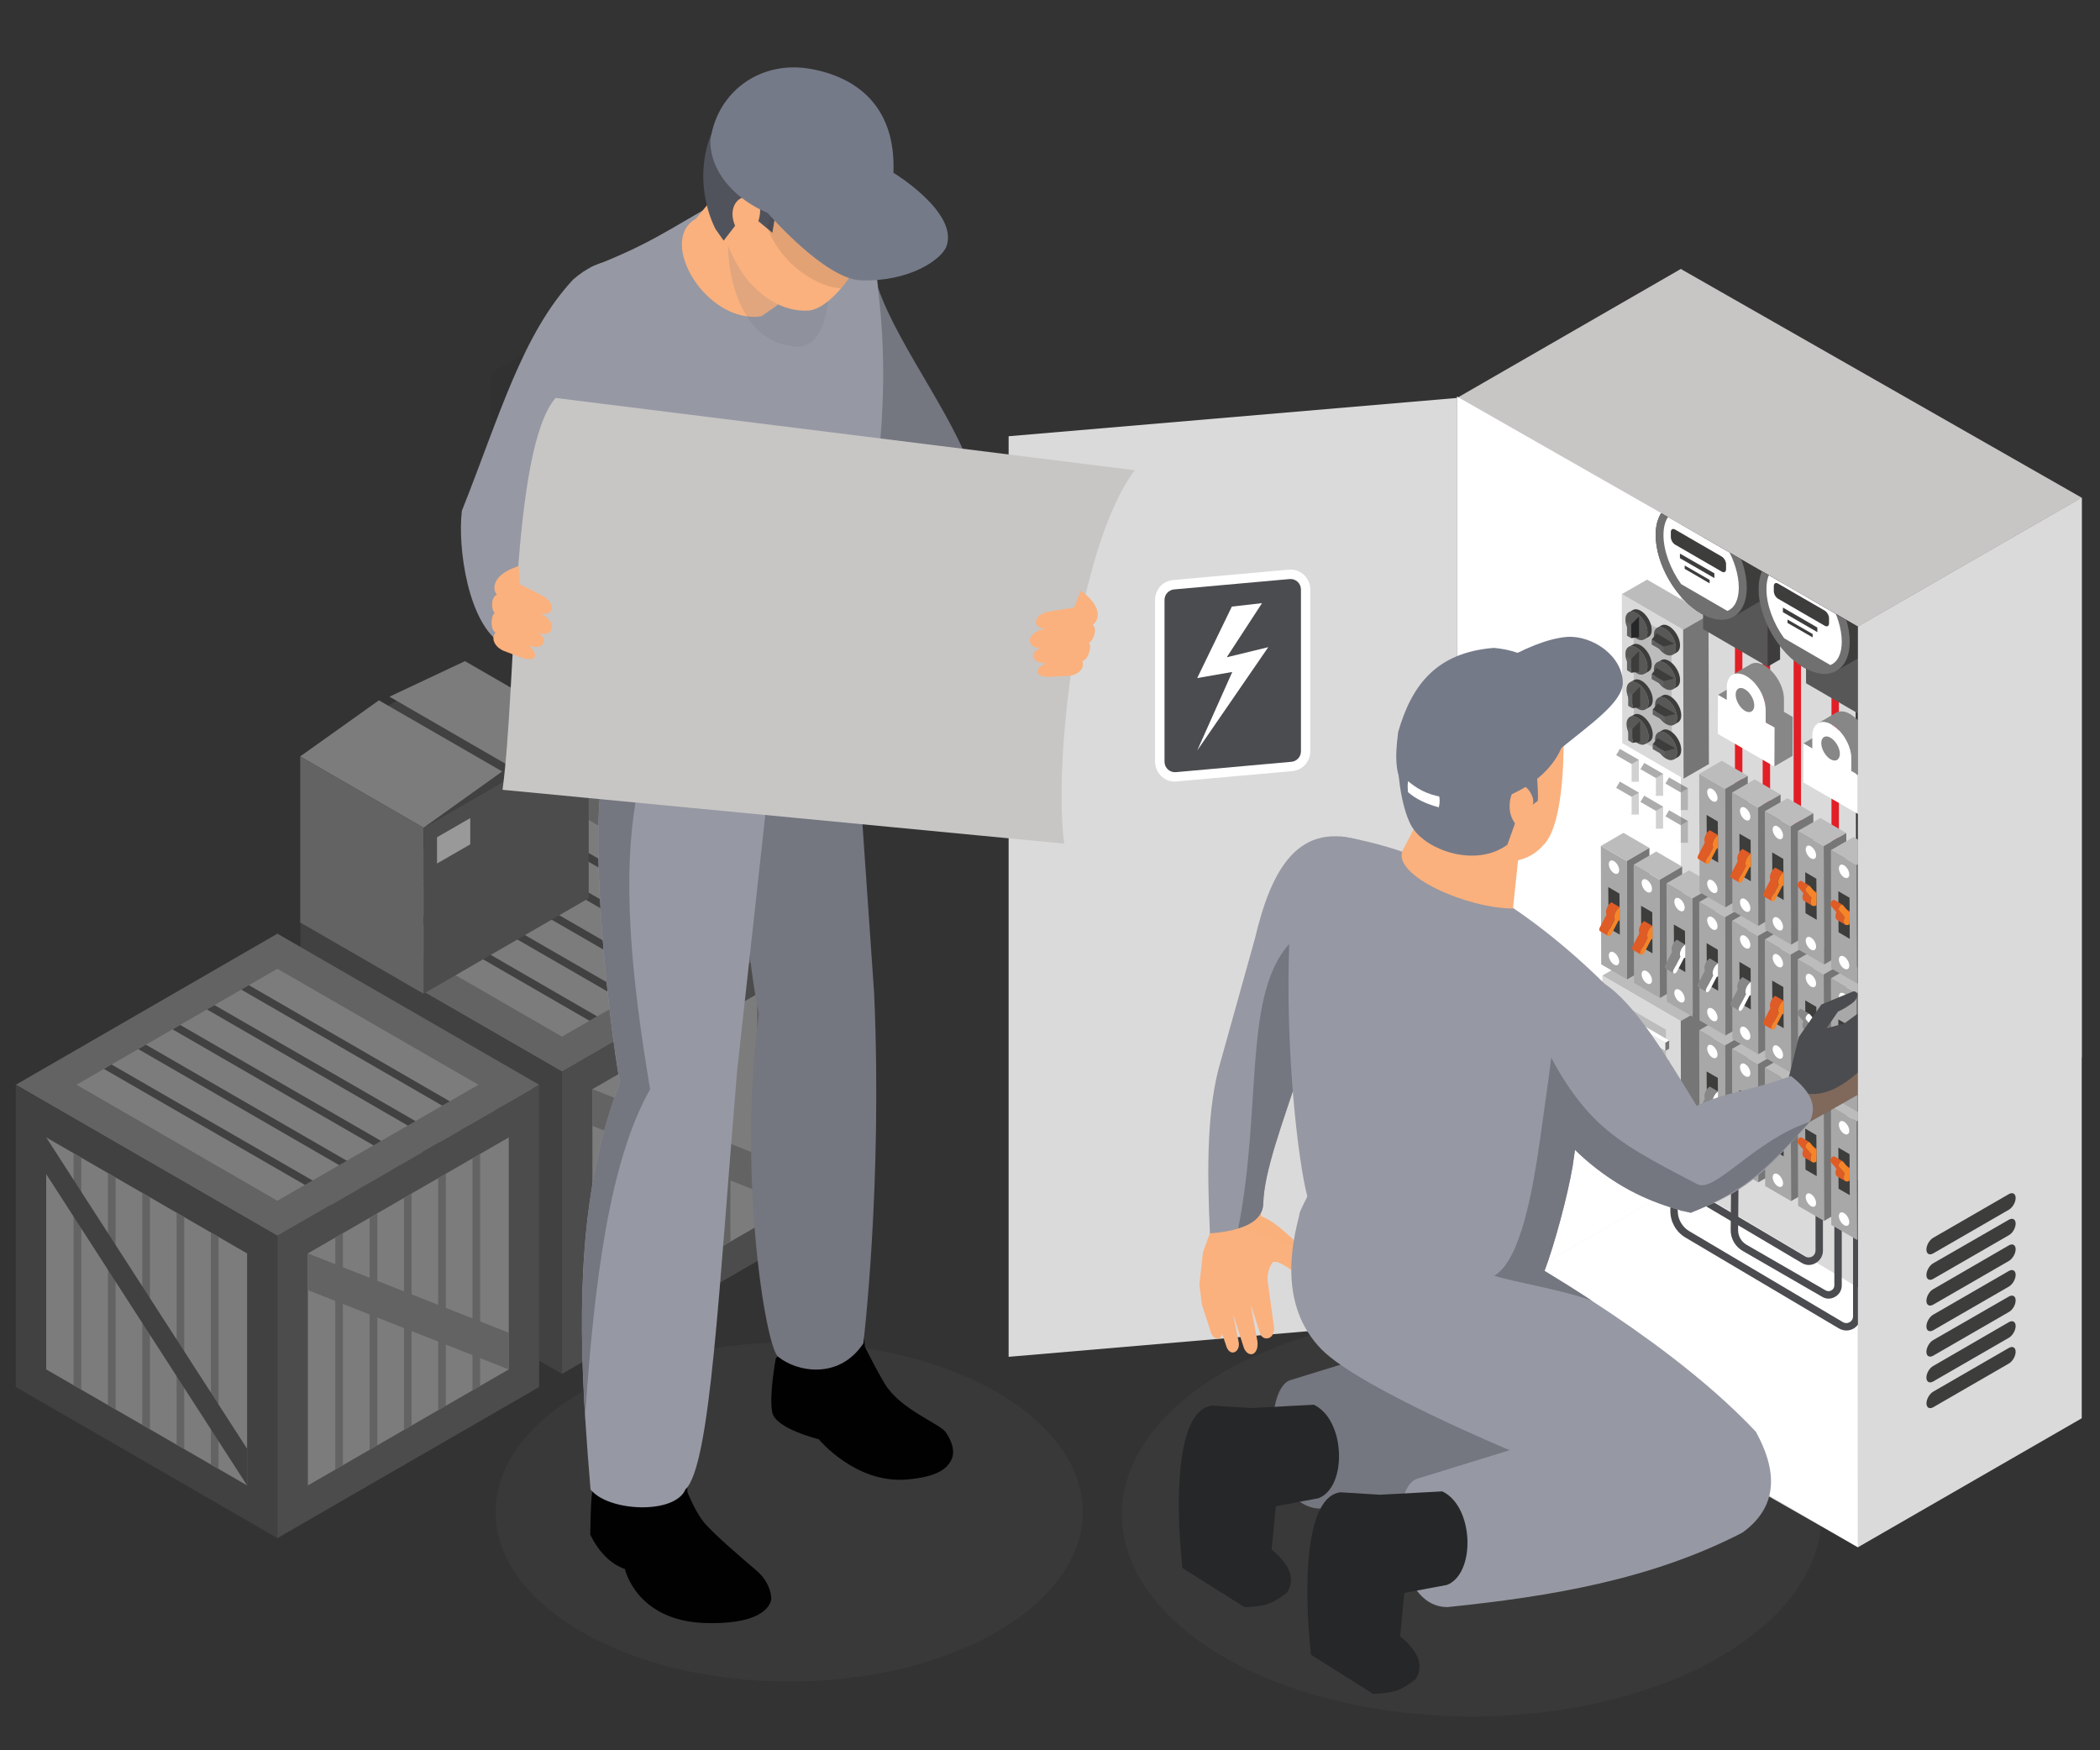 <?xml version="1.0" encoding="utf-8"?>
<!-- Generator: Adobe Illustrator 25.4.1, SVG Export Plug-In . SVG Version: 6.00 Build 0)  -->
<svg version="1.1" id="Layer_1" xmlns="http://www.w3.org/2000/svg" xmlns:xlink="http://www.w3.org/1999/xlink" x="0px" y="0px"
	 viewBox="0 0 300 250" style="enable-background:new 0 0 300 250;" xml:space="preserve">
<rect x="0" y="0" width="300" height="250" fill="#333333" stroke="none"/>
<style type="text/css">
	.st0{opacity:0.08;fill:#848484;enable-background:new    ;}
	.st1{opacity:0.5;}
	.st2{opacity:0.2;}
	.st3{fill:#1C1C1C;}
	.st4{fill:#939393;}
	.st5{fill:#C6C5C5;}
	.st6{fill:#4F4F4F;}
	.st7{fill:#666666;}
	.st8{fill:#FFFFFF;}
	.st9{fill:#DBDADA;}
	.st10{fill:#C7C6C5;}
	.st11{fill:#9C9C9B;}
	.st12{fill:#3D3D3C;}
	.st13{fill:#4B4C50;}
	.st14{clip-path:url(#SVGID_00000055678348457767434750000000946676296399324544_);}
	.st15{fill:#E21F26;}
	.st16{enable-background:new    ;}
	.st17{fill:#BCBCBC;}
	.st18{fill:#767676;}
	.st19{fill:#EDEDEE;}
	.st20{fill:#585856;}
	.st21{fill:#606161;}
	.st22{fill:#262728;}
	.st23{opacity:0.2;fill:#1D1D1B;enable-background:new    ;}
	.st24{fill:#A9A8A8;}
	.st25{fill:#878787;}
	.st26{fill:#DF5C26;}
	.st27{fill:#F6852A;}
	.st28{fill:#575757;}
	.st29{fill:#626161;}
	.st30{fill:#3D3D3D;}
	.st31{fill:#717070;}
	.st32{fill:#FAB17E;}
	.st33{opacity:0.3;fill:#FAAF76;enable-background:new    ;}
	.st34{fill:#9698A3;}
	.st35{fill:#747680;}
	.st36{fill:#757A89;}
	.st37{fill:#010101;}
	.st38{opacity:0.15;fill:#3D3D3C;enable-background:new    ;}
	.st39{opacity:0.18;fill:#747680;enable-background:new    ;}
	.st40{fill:#50535C;}
	.st41{opacity:0.1;fill:#1D1D1B;enable-background:new    ;}
</style>
<g>
	<ellipse class="st0" cx="210.26" cy="216.32" rx="49.99" ry="28.85"/>
	<ellipse class="st0" cx="112.74" cy="215.97" rx="41.93" ry="24.21"/>
	<g class="st1">
		<g>
			<g class="st2">
				<path class="st3" d="M82.61,65.95l20.84-12.04c0.43-0.25,0.77-0.85,0.77-1.32v-7.76c0-0.49-0.34-0.69-0.77-0.45L82.61,56.42
					c-0.43,0.25-0.77,0.85-0.77,1.32v7.76C81.84,66,82.18,66.18,82.61,65.95z"/>
				<path class="st3" d="M94.22,48.89l20.84-12.04c0.43-0.25,0.77-0.85,0.77-1.32v-7.76c0-0.49-0.34-0.69-0.77-0.45L94.22,39.36
					c-0.43,0.25-0.77,0.85-0.77,1.32v7.76C93.45,48.94,93.79,49.14,94.22,48.89z"/>
				<path class="st3" d="M70.93,62.34l20.84-12.04c0.43-0.25,0.77-0.85,0.77-1.32v-7.76c0-0.49-0.34-0.69-0.77-0.45L70.93,52.81
					c-0.43,0.25-0.77,0.85-0.77,1.32v7.76C70.16,62.39,70.5,62.57,70.93,62.34z"/>
			</g>
			<g class="st2">
				<path class="st3" d="M248.19,145.49l-20.84-12.04c-0.43-0.25-0.77-0.85-0.77-1.32v-7.76c0-0.49,0.34-0.69,0.77-0.45l20.84,12.04
					c0.43,0.25,0.77,0.85,0.77,1.32v7.76C248.95,145.53,248.62,145.73,248.19,145.49z"/>
				<path class="st3" d="M236.5,128.24l-20.84-12.04c-0.43-0.25-0.77-0.85-0.77-1.32v-7.76c0-0.49,0.34-0.69,0.77-0.45l20.84,12.04
					c0.43,0.25,0.77,0.85,0.77,1.32v7.76C237.27,128.29,236.93,128.49,236.5,128.24z"/>
				<path class="st3" d="M259.79,141.69l-20.84-12.04c-0.43-0.25-0.77-0.85-0.77-1.32v-7.76c0-0.49,0.34-0.69,0.77-0.45l20.84,12.04
					c0.43,0.25,0.77,0.85,0.77,1.32v7.76C260.56,141.74,260.22,141.94,259.79,141.69z"/>
				<path class="st3" d="M224.9,111.18l-20.84-12.04c-0.43-0.25-0.77-0.85-0.77-1.32v-7.76c0-0.49,0.34-0.69,0.77-0.45l20.84,12.04
					c0.43,0.25,0.77,0.85,0.77,1.32v7.76C225.67,111.22,225.33,111.42,224.9,111.18z"/>
				<path class="st3" d="M248.19,124.63l-20.84-12.04c-0.43-0.25-0.77-0.85-0.77-1.32v-7.76c0-0.49,0.34-0.69,0.77-0.45l20.84,12.04
					c0.43,0.25,0.77,0.85,0.77,1.32v7.76C248.95,124.68,248.62,124.87,248.19,124.63z"/>
			</g>
		</g>
		<g>
			<g>
				<polygon class="st4" points="117.66,131.5 80.29,153.07 42.91,131.5 80.29,109.92 				"/>
				<polygon class="st5" points="108.99,131.5 80.29,148.07 51.58,131.5 80.29,114.91 				"/>
				<polygon class="st6" points="85.3,145.17 84.21,145.8 55.51,129.23 56.6,128.59 				"/>
				<polygon class="st6" points="90.21,142.34 89.12,142.97 60.42,126.4 61.49,125.77 				"/>
				<polygon class="st6" points="95.11,139.51 94.02,140.14 65.3,123.57 66.4,122.94 				"/>
				<polygon class="st6" points="100,136.68 98.92,137.31 70.21,120.74 71.3,120.11 				"/>
				<polygon class="st6" points="104.9,133.85 103.81,134.48 75.11,117.91 76.2,117.28 				"/>
			</g>
			<g>
				<polygon class="st6" points="80.29,196.23 42.91,174.65 42.91,131.5 80.29,153.07 				"/>
				<polygon class="st5" points="75.96,188.73 47.24,172.16 47.24,139 75.96,155.57 				"/>
				<polygon class="st4" points="52.25,175.05 51.16,174.42 51.16,141.28 52.25,141.91 				"/>
				<polygon class="st4" points="57.16,177.88 56.07,177.25 56.07,144.11 57.16,144.74 				"/>
				<polygon class="st4" points="62.06,180.71 60.97,180.08 60.97,146.93 62.06,147.56 				"/>
				<polygon class="st4" points="66.96,183.53 65.87,182.9 65.87,149.76 66.96,150.39 				"/>
				<polygon class="st4" points="71.87,186.36 70.78,185.73 70.78,152.59 71.87,153.22 				"/>
				<polygon class="st6" points="75.96,188.73 47.24,144.24 47.24,139 75.96,183.49 				"/>
			</g>
			<g>
				<polygon class="st7" points="117.66,174.65 80.29,196.23 80.29,153.07 117.66,131.5 				"/>
				<polygon class="st5" points="113.33,172.16 84.63,188.73 84.63,155.57 113.33,139 				"/>
				<polygon class="st4" points="89.64,185.82 88.55,186.46 88.55,153.31 89.64,152.68 				"/>
				<polygon class="st4" points="94.54,183 93.45,183.63 93.45,150.48 94.54,149.85 				"/>
				<polygon class="st4" points="99.45,180.17 98.35,180.8 98.35,147.66 99.45,147.03 				"/>
				<polygon class="st4" points="104.35,177.34 103.26,177.97 103.26,144.83 104.35,144.2 				"/>
				<polygon class="st4" points="109.24,174.51 108.16,175.14 108.16,142 109.24,141.37 				"/>
				<polygon class="st4" points="113.33,172.16 84.63,160.81 84.63,155.57 113.33,166.92 				"/>
			</g>
		</g>
		<g>
			<g>
				<polygon class="st4" points="77.02,154.94 39.63,176.52 2.26,154.94 39.63,133.36 				"/>
				<polygon class="st5" points="68.35,154.94 39.63,171.51 10.93,154.94 39.63,138.37 				"/>
				<polygon class="st6" points="44.66,168.62 43.57,169.25 14.85,152.68 15.94,152.05 				"/>
				<polygon class="st6" points="49.55,165.8 48.47,166.43 19.76,149.85 20.85,149.22 				"/>
				<polygon class="st6" points="54.45,162.97 53.36,163.6 24.66,147.03 25.75,146.4 				"/>
				<polygon class="st6" points="59.36,160.14 58.26,160.77 29.56,144.18 30.66,143.57 				"/>
				<polygon class="st6" points="64.26,157.31 63.17,157.92 34.47,141.35 35.56,140.72 				"/>
			</g>
			<g>
				<polygon class="st6" points="39.63,219.69 2.26,198.11 2.26,154.94 39.63,176.52 				"/>
				<polygon class="st5" points="35.3,212.17 6.6,195.6 6.6,162.46 35.3,179.03 				"/>
				<polygon class="st4" points="11.61,198.49 10.52,197.86 10.52,164.72 11.61,165.35 				"/>
				<polygon class="st4" points="16.51,201.32 15.42,200.71 15.42,167.55 16.51,168.18 				"/>
				<polygon class="st4" points="21.42,204.16 20.33,203.53 20.33,170.38 21.42,171.01 				"/>
				<polygon class="st4" points="26.32,206.99 25.23,206.36 25.23,173.22 26.32,173.83 				"/>
				<polygon class="st4" points="31.22,209.82 30.13,209.19 30.13,176.05 31.22,176.68 				"/>
				<polygon class="st6" points="35.3,212.17 6.6,167.7 6.6,162.46 35.3,206.93 				"/>
			</g>
			<g>
				<polygon class="st7" points="77.02,198.11 39.63,219.69 39.63,176.52 77.02,154.94 				"/>
				<polygon class="st5" points="72.68,195.6 43.98,212.17 43.98,179.03 72.68,162.46 				"/>
				<polygon class="st4" points="48.99,209.28 47.9,209.91 47.9,176.77 48.99,176.14 				"/>
				<polygon class="st4" points="53.9,206.45 52.81,207.08 52.81,173.93 53.9,173.31 				"/>
				<polygon class="st4" points="58.79,203.63 57.71,204.26 57.71,171.1 58.79,170.47 				"/>
				<polygon class="st4" points="63.69,200.8 62.6,201.43 62.6,168.27 63.69,167.64 				"/>
				<polygon class="st4" points="68.59,197.95 67.5,198.58 67.5,165.44 68.59,164.81 				"/>
				<polygon class="st4" points="72.68,195.6 43.98,184.27 43.98,179.03 72.68,190.36 				"/>
			</g>
		</g>
		<g>
			<g>
				<g>
					<polygon class="st4" points="60.51,141.94 42.89,131.76 42.89,108.04 60.51,118.22 					"/>
					<polygon class="st7" points="84.1,128.3 60.51,141.94 60.51,118.22 84.1,104.6 					"/>
					<polygon class="st6" points="84.1,104.6 73.28,110.86 72.27,111.44 60.51,118.22 42.89,108.04 54.65,101.26 55.65,100.68 
						66.49,94.42 					"/>
				</g>
				<polygon class="st8" points="67.18,120.6 62.43,123.34 62.43,119.59 67.18,116.85 				"/>
			</g>
			<polygon class="st5" points="71.75,110.19 60.51,118.22 42.89,108.04 54.13,100.03 			"/>
			<polygon class="st5" points="73.25,109.69 84.03,104.6 66.41,94.44 55.64,99.51 			"/>
		</g>
	</g>
	<g>
		<g>
			<g>
				<polygon class="st9" points="297.39,71.09 297.39,202.58 265.42,221 265.42,89.5 				"/>
			</g>
			<g>
				<polygon class="st9" points="208.14,56.84 265.06,89.7 265.42,221 208.14,188.32 				"/>
			</g>
			<g>
				<polygon class="st10" points="297.39,71.09 265.42,89.5 240.47,75.28 208.49,57.04 208.14,56.84 208.49,56.64 240.13,38.41 
					240.47,38.62 				"/>
			</g>
			<g>
				<polygon class="st11" points="265.42,183.87 265.42,220.53 208.49,188.07 240.47,169.65 				"/>
			</g>
			<g>
				<path class="st12" d="M286.98,192.53c0.54-0.31,0.97-0.06,0.97,0.55c0,0.61-0.43,1.37-0.97,1.68L276.18,201
					c-0.54,0.31-0.97,0.06-0.97-0.55c0-0.61,0.43-1.37,0.97-1.68L286.98,192.53z"/>
				<path class="st12" d="M286.98,188.85c0.54-0.31,0.97-0.06,0.97,0.55s-0.43,1.37-0.97,1.68l-10.81,6.24
					c-0.54,0.31-0.97,0.06-0.97-0.55s0.43-1.37,0.97-1.66L286.98,188.85z"/>
				<path class="st12" d="M286.98,185.19c0.54-0.31,0.97-0.06,0.97,0.55s-0.43,1.37-0.97,1.66l-10.81,6.24
					c-0.54,0.31-0.97,0.06-0.97-0.55s0.43-1.37,0.97-1.68L286.98,185.19z"/>
				<path class="st12" d="M286.98,181.54c0.54-0.31,0.97-0.06,0.97,0.55s-0.43,1.37-0.97,1.68l-10.81,6.24
					c-0.54,0.31-0.97,0.06-0.97-0.55s0.43-1.37,0.97-1.68L286.98,181.54z"/>
				<path class="st12" d="M286.98,177.88c0.54-0.31,0.97-0.06,0.97,0.55s-0.43,1.37-0.97,1.68l-10.81,6.24
					c-0.54,0.31-0.97,0.06-0.97-0.55s0.43-1.37,0.97-1.66L286.98,177.88z"/>
				<path class="st12" d="M286.98,174.22c0.54-0.31,0.97-0.06,0.97,0.55s-0.43,1.37-0.97,1.66l-10.81,6.24
					c-0.54,0.31-0.97,0.06-0.97-0.55c0-0.61,0.43-1.37,0.97-1.68L286.98,174.22z"/>
				<path class="st12" d="M286.98,170.56c0.54-0.31,0.97-0.06,0.97,0.55s-0.43,1.37-0.97,1.68l-10.81,6.24
					c-0.54,0.31-0.97,0.06-0.97-0.55c0-0.61,0.43-1.37,0.97-1.68L286.98,170.56z"/>
			</g>
			<g>
				<polygon class="st8" points="240.13,74.89 240.13,169.21 208.14,187.64 208.14,56.64 				"/>
			</g>
			<polygon class="st9" points="208.14,56.84 144.09,62.31 144.09,193.8 208.14,188.32 			"/>
			<g>
				<path class="st8" d="M167.85,111.64c-1.57,0-2.84-1.28-2.84-2.84V85.68c0-1.48,1.11-2.71,2.58-2.83l16.49-1.48
					c0.09-0.02,0.17-0.02,0.26-0.02c1.57,0,2.84,1.28,2.84,2.84v23.12c0,1.48-1.11,2.71-2.58,2.83l-16.56,1.48L167.85,111.64z"/>
				<path class="st13" d="M167.73,84.19l16.49-1.48c0.88-0.08,1.63,0.61,1.63,1.49v23.12c0,0.77-0.6,1.43-1.37,1.49l-16.49,1.48
					c-0.88,0.08-1.63-0.61-1.63-1.49V85.68C166.36,84.91,166.96,84.26,167.73,84.19z"/>
				<polygon class="st8" points="175.98,86.64 171.03,96.85 176.04,95.98 171.03,107.2 181.18,92.44 175.25,93.88 180.29,86.15 				
					"/>
			</g>
			<g>
				<polygon class="st8" points="265.42,183.87 265.42,221 208.14,187.64 240.42,169.01 				"/>
			</g>
			<g>
				<g>
					<defs>
						<polygon id="SVGID_1_" points="208.49,56.64 265.42,89.52 265.42,221 208.49,188.12 						"/>
					</defs>
					<clipPath id="SVGID_00000010291798561211289260000003986331657237560757_">
						<use xlink:href="#SVGID_1_"  style="overflow:visible;"/>
					</clipPath>
					<g style="clip-path:url(#SVGID_00000010291798561211289260000003986331657237560757_);">
						<rect x="265.85" y="89.32" class="st15" width="1.06" height="43.63"/>
						<path class="st13" d="M263.77,190.04c0.34,0,0.69-0.09,1-0.26c0.65-0.37,1.01-1.01,1.01-1.75v-31.9h-1.06v31.9
							c0,0.35-0.18,0.66-0.49,0.83c-0.31,0.17-0.66,0.17-0.97-0.02l-21.94-12.99c-1.01-0.6-1.64-1.71-1.64-2.87v-9.73h-1.06v9.73
							c0,1.55,0.83,3,2.15,3.78l21.94,12.99C263.07,189.94,263.42,190.04,263.77,190.04z"/>
						<path class="st13" d="M261.22,185.49c0.32,0,0.65-0.09,0.94-0.26c0.6-0.34,0.95-0.95,0.95-1.64v-32.14h-1.06v32.14
							c0,0.31-0.15,0.57-0.42,0.72s-0.57,0.15-0.83,0l-11.3-6.52c-0.75-0.43-1.21-1.25-1.2-2.11l0.12-13.4l-1.06-0.02l-0.12,13.4
							c-0.02,1.25,0.65,2.41,1.74,3.03l11.3,6.52C260.56,185.39,260.9,185.49,261.22,185.49z"/>
						<path class="st13" d="M258.39,180.68c0.34,0,0.69-0.09,1-0.28c0.65-0.37,1.03-1.03,1.03-1.77v-31.88h-1.06v31.88
							c0,0.35-0.18,0.68-0.49,0.85c-0.31,0.17-0.68,0.17-0.97-0.02l-24-14.2l-0.54,0.91l24,14.2
							C257.69,180.58,258.04,180.68,258.39,180.68z"/>
						<rect x="261.64" y="87.15" class="st15" width="1.06" height="43.63"/>
						<rect x="256.23" y="84.51" class="st15" width="1.06" height="43.63"/>
						<rect x="251.81" y="83.12" class="st15" width="1.06" height="43.63"/>
						<rect x="247.85" y="81.03" class="st15" width="1.06" height="43.63"/>
						<g>
							<g>
								<g class="st16">
									<g>
										<polygon class="st9" points="240.1,145.84 228.91,139.34 228.99,166.52 240.18,173.02 										"/>
										<polygon class="st17" points="237.98,147.07 231.03,143.03 231.11,165.3 238.04,169.33 										"/>
									</g>
									<g>
										<polygon class="st17" points="244.71,143.18 233.52,136.68 228.91,139.34 240.1,145.84 										"/>
									</g>
									<g>
										<polygon class="st18" points="240.1,145.84 240.18,173.02 244.79,170.36 244.71,143.18 										"/>
									</g>
								</g>
							</g>
							<g>
								<g class="st16">
									<g>
										<polygon class="st19" points="237.92,148.93 229.82,144.23 229.82,145.4 237.92,150.1 										"/>
									</g>
									<g>
										<polygon class="st8" points="238.45,148.62 230.35,143.91 229.82,144.23 237.92,148.93 										"/>
									</g>
									<g>
										<polygon class="st18" points="237.92,148.93 237.92,150.1 238.45,149.79 238.45,148.62 										"/>
									</g>
								</g>
							</g>
							<g>
								<g class="st16">
									<g>
										<polygon class="st19" points="237.92,151.76 229.82,147.04 229.82,148.22 237.92,152.93 										"/>
									</g>
									<g>
										<polygon class="st8" points="238.45,151.44 230.35,146.73 229.82,147.04 237.92,151.76 										"/>
									</g>
									<g>
										<polygon class="st18" points="237.92,151.76 237.92,152.93 238.45,152.61 238.45,151.44 										"/>
									</g>
								</g>
							</g>
							<g>
								<g class="st16">
									<g>
										<polygon class="st19" points="237.92,154.57 229.82,149.87 229.82,151.04 237.92,155.74 										"/>
									</g>
									<g>
										<polygon class="st8" points="238.45,154.27 230.35,149.56 229.82,149.87 237.92,154.57 										"/>
									</g>
									<g>
										<polygon class="st18" points="237.92,154.57 237.92,155.74 238.45,155.43 238.45,154.27 										"/>
									</g>
								</g>
							</g>
							<g>
								<g class="st16">
									<g>
										<polygon class="st19" points="237.92,157.4 229.82,152.7 229.82,153.87 237.92,158.57 										"/>
									</g>
									<g>
										<polygon class="st8" points="238.45,157.09 230.35,152.38 229.82,152.7 237.92,157.4 										"/>
									</g>
									<g>
										<polygon class="st18" points="237.92,157.4 237.92,158.57 238.45,158.26 238.45,157.09 										"/>
									</g>
								</g>
							</g>
							<g>
								<g class="st16">
									<g>
										<polygon class="st19" points="237.92,160.23 229.82,155.53 229.82,156.69 237.92,161.4 										"/>
									</g>
									<g>
										<polygon class="st8" points="238.45,159.91 230.35,155.2 229.82,155.53 237.92,160.23 										"/>
									</g>
									<g>
										<polygon class="st18" points="237.92,160.23 237.92,161.4 238.45,161.08 238.45,159.91 										"/>
									</g>
								</g>
							</g>
							<g>
								<g class="st16">
									<g>
										<polygon class="st19" points="237.92,163.04 229.82,158.34 229.82,159.51 237.92,164.21 										"/>
									</g>
									<g>
										<polygon class="st8" points="238.45,162.74 230.35,158.03 229.82,158.34 237.92,163.04 										"/>
									</g>
									<g>
										<polygon class="st18" points="237.92,163.04 237.92,164.21 238.45,163.9 238.45,162.74 										"/>
									</g>
								</g>
							</g>
							<g>
								<g class="st16">
									<g>
										<polygon class="st19" points="237.92,165.87 229.82,161.17 229.82,162.34 237.92,167.04 										"/>
									</g>
									<g>
										<polygon class="st8" points="238.45,165.56 230.35,160.85 229.82,161.17 237.92,165.87 										"/>
									</g>
									<g>
										<polygon class="st18" points="237.92,165.87 237.92,167.04 238.45,166.73 238.45,165.56 										"/>
									</g>
								</g>
							</g>
							<g>
								<g class="st16">
									<g>
										<polygon class="st19" points="237.92,168.7 229.82,164 229.82,165.16 237.92,169.87 										"/>
									</g>
									<g>
										<polygon class="st8" points="238.45,168.38 230.35,163.67 229.82,164 237.92,168.7 										"/>
									</g>
									<g>
										<polygon class="st18" points="237.92,168.7 237.92,169.87 238.45,169.55 238.45,168.38 										"/>
									</g>
								</g>
							</g>
						</g>
						<g>
							<g>
								<g class="st16">
									<g>
										<polygon class="st9" points="240.45,89.95 231.69,84.86 231.75,106.14 240.51,111.22 										"/>
										<polygon class="st17" points="238.79,90.92 233.37,87.75 233.41,105.18 238.85,108.33 										"/>
									</g>
									<g>
										<polygon class="st17" points="244.07,87.87 235.3,82.79 231.69,84.86 240.45,89.95 										"/>
									</g>
									<g>
										<polygon class="st18" points="240.45,89.95 240.51,111.22 244.13,109.13 244.07,87.87 										"/>
									</g>
								</g>
							</g>
						</g>
						<g>
							<g>
								<g>
									<path class="st12" d="M239.12,108.47l0.6-0.34c0.28-0.17,0.46-0.52,0.46-1.01c0-1-0.71-2.21-1.57-2.72
										c-0.43-0.25-0.83-0.28-1.11-0.11l-0.6,0.34L239.12,108.47z"/>
									<path class="st11" d="M236.44,105.63c0-1,0.71-1.41,1.57-0.91c0.86,0.51,1.57,1.72,1.57,2.72c0,1-0.71,1.41-1.57,0.91
										C237.13,107.86,236.44,106.64,236.44,105.63z"/>
								</g>
								<path class="st20" d="M236.44,105.63c0-1,0.71-1.41,1.57-0.91c0.86,0.51,1.57,1.72,1.57,2.72c0,1-0.71,1.41-1.57,0.91
									C237.13,107.86,236.44,106.64,236.44,105.63z"/>
							</g>
							<g>
								<g class="st16">
									<g>
										<polygon class="st20" points="239.35,106.9 239.35,107.6 237.82,107.98 237.82,107.3 										"/>
									</g>
									<g>
										<polygon class="st21" points="237.82,107.3 237.82,107.98 236.1,107 236.1,106.31 										"/>
									</g>
									<g>
										<polygon class="st12" points="236.1,106.31 236.79,105.43 239.35,106.9 237.82,107.3 										"/>
									</g>
								</g>
							</g>
						</g>
						<g>
							<g>
								<g>
									<path class="st12" d="M232.83,102.42l0.6-0.34c0.28-0.17,0.68-0.14,1.11,0.11c0.86,0.51,1.57,1.72,1.57,2.72
										c0,0.51-0.17,0.85-0.46,1.01l-0.6,0.34L232.83,102.42z"/>
									<path class="st11" d="M233.94,106.15c0.86,0.51,1.57,0.09,1.57-0.91c0-1-0.71-2.21-1.57-2.72
										c-0.86-0.51-1.57-0.09-1.57,0.91C232.37,104.45,233.07,105.66,233.94,106.15z"/>
								</g>
								<path class="st20" d="M233.94,106.15c0.86,0.51,1.57,0.09,1.57-0.91c0-1-0.71-2.21-1.57-2.72
									c-0.86-0.51-1.57-0.09-1.57,0.91C232.37,104.45,233.07,105.66,233.94,106.15z"/>
							</g>
							<g>
								<g class="st16">
									<g>
										<polygon class="st20" points="234.3,103 233.71,102.66 232.6,103.78 233.2,104.12 										"/>
									</g>
									<g>
										<polygon class="st21" points="233.2,104.12 232.6,103.78 232.6,105.75 233.2,106.11 										"/>
									</g>
									<g>
										<polygon class="st12" points="233.2,106.11 234.3,105.95 234.3,103 233.2,104.12 										"/>
									</g>
								</g>
							</g>
						</g>
						<g>
							<g>
								<g>
									<path class="st12" d="M239.12,103.52l0.6-0.34c0.28-0.17,0.46-0.52,0.46-1.01c0-1-0.71-2.21-1.57-2.72
										c-0.43-0.25-0.83-0.28-1.11-0.11l-0.6,0.34L239.12,103.52z"/>
									<path class="st11" d="M236.44,100.69c0-1,0.71-1.41,1.57-0.91c0.86,0.51,1.57,1.72,1.57,2.72c0,1-0.71,1.41-1.57,0.91
										C237.13,102.91,236.44,101.69,236.44,100.69z"/>
								</g>
								<path class="st20" d="M236.44,100.69c0-1,0.71-1.41,1.57-0.91c0.86,0.51,1.57,1.72,1.57,2.72c0,1-0.71,1.41-1.57,0.91
									C237.13,102.91,236.44,101.69,236.44,100.69z"/>
							</g>
							<g>
								<g class="st16">
									<g>
										<polygon class="st20" points="239.35,101.96 239.35,102.65 237.82,103.05 237.82,102.35 										"/>
									</g>
									<g>
										<polygon class="st21" points="237.82,102.35 237.82,103.05 236.1,102.06 236.1,101.37 										"/>
									</g>
									<g>
										<polygon class="st12" points="236.1,101.37 236.79,100.48 239.35,101.96 237.82,102.35 										"/>
									</g>
								</g>
							</g>
						</g>
						<g>
							<g>
								<g>
									<path class="st12" d="M232.83,97.48l0.6-0.34c0.28-0.17,0.68-0.14,1.11,0.11c0.86,0.51,1.57,1.72,1.57,2.72
										c0,0.51-0.17,0.85-0.46,1.01l-0.6,0.34L232.83,97.48z"/>
									<path class="st11" d="M233.94,101.22c0.86,0.51,1.57,0.09,1.57-0.91c0-1-0.71-2.21-1.57-2.72
										c-0.86-0.51-1.57-0.09-1.57,0.91C232.37,99.5,233.07,100.71,233.94,101.22z"/>
								</g>
								<path class="st20" d="M233.94,101.22c0.86,0.51,1.57,0.09,1.57-0.91c0-1-0.71-2.21-1.57-2.72
									c-0.86-0.51-1.57-0.09-1.57,0.91C232.37,99.5,233.07,100.71,233.94,101.22z"/>
							</g>
							<g>
								<g class="st16">
									<g>
										<polygon class="st20" points="234.3,98.07 233.71,97.71 232.6,98.83 233.2,99.19 										"/>
									</g>
									<g>
										<polygon class="st21" points="233.2,99.19 232.6,98.83 232.6,100.82 233.2,101.16 										"/>
									</g>
									<g>
										<polygon class="st12" points="233.2,101.16 234.3,101.02 234.3,98.07 233.2,99.19 										"/>
									</g>
								</g>
							</g>
						</g>
						<g>
							<g>
								<g>
									<path class="st12" d="M238.95,98.47l0.6-0.34c0.28-0.17,0.46-0.52,0.46-1.01c0-1-0.71-2.21-1.57-2.72
										c-0.43-0.25-0.83-0.28-1.11-0.11l-0.6,0.34L238.95,98.47z"/>
									<path class="st11" d="M236.27,95.62c0-1,0.71-1.41,1.57-0.91c0.86,0.51,1.57,1.72,1.57,2.72c0,1-0.71,1.41-1.57,0.91
										C236.98,97.85,236.27,96.64,236.27,95.62z"/>
								</g>
								<path class="st20" d="M236.27,95.62c0-1,0.71-1.41,1.57-0.91c0.86,0.51,1.57,1.72,1.57,2.72c0,1-0.71,1.41-1.57,0.91
									C236.98,97.85,236.27,96.64,236.27,95.62z"/>
							</g>
							<g>
								<g class="st16">
									<g>
										<polygon class="st20" points="239.18,96.9 239.18,97.59 237.66,97.97 237.66,97.28 										"/>
									</g>
									<g>
										<polygon class="st21" points="237.66,97.28 237.66,97.97 235.95,96.99 235.95,96.3 										"/>
									</g>
									<g>
										<polygon class="st12" points="235.95,96.3 236.63,95.42 239.18,96.9 237.66,97.28 										"/>
									</g>
								</g>
							</g>
						</g>
						<g>
							<g>
								<g>
									<path class="st12" d="M232.68,92.41l0.6-0.34c0.28-0.17,0.68-0.14,1.11,0.11c0.86,0.51,1.57,1.72,1.57,2.72
										c0,0.51-0.17,0.85-0.46,1.01l-0.6,0.34L232.68,92.41z"/>
									<path class="st11" d="M233.78,96.14c0.86,0.51,1.57,0.09,1.57-0.91c0-1-0.71-2.21-1.57-2.72
										c-0.86-0.51-1.57-0.09-1.57,0.91C232.21,94.42,232.91,95.65,233.78,96.14z"/>
								</g>
								<path class="st20" d="M233.78,96.14c0.86,0.51,1.57,0.09,1.57-0.91c0-1-0.71-2.21-1.57-2.72c-0.86-0.51-1.57-0.09-1.57,0.91
									C232.21,94.42,232.91,95.65,233.78,96.14z"/>
							</g>
							<g>
								<g class="st16">
									<g>
										<polygon class="st20" points="234.15,92.99 233.55,92.66 232.43,93.78 233.03,94.12 										"/>
									</g>
									<g>
										<polygon class="st21" points="233.03,94.12 232.43,93.78 232.43,95.74 233.03,96.1 										"/>
									</g>
									<g>
										<polygon class="st12" points="233.03,96.1 234.15,95.94 234.15,92.99 233.03,94.12 										"/>
									</g>
								</g>
							</g>
						</g>
						<g>
							<g>
								<g>
									<path class="st12" d="M238.95,93.52l0.6-0.34c0.28-0.17,0.46-0.52,0.46-1.01c0-1-0.71-2.21-1.57-2.72
										c-0.43-0.25-0.83-0.28-1.11-0.11l-0.6,0.34L238.95,93.52z"/>
									<path class="st11" d="M236.27,90.69c0-1,0.71-1.41,1.57-0.91c0.86,0.51,1.57,1.72,1.57,2.72c0,1-0.71,1.41-1.57,0.91
										C236.98,92.9,236.27,91.69,236.27,90.69z"/>
								</g>
								<path class="st20" d="M236.27,90.69c0-1,0.71-1.41,1.57-0.91c0.86,0.51,1.57,1.72,1.57,2.72c0,1-0.71,1.41-1.57,0.91
									C236.98,92.9,236.27,91.69,236.27,90.69z"/>
							</g>
							<g>
								<g class="st16">
									<g>
										<polygon class="st20" points="239.18,91.95 239.18,92.64 237.66,93.04 237.66,92.35 										"/>
									</g>
									<g>
										<polygon class="st21" points="237.66,92.35 237.66,93.04 235.95,92.06 235.95,91.36 										"/>
									</g>
									<g>
										<polygon class="st12" points="235.95,91.36 236.63,90.47 239.18,91.95 237.66,92.35 										"/>
									</g>
								</g>
							</g>
						</g>
						<g>
							<g>
								<g>
									<path class="st12" d="M232.68,87.47l0.6-0.34c0.28-0.17,0.68-0.14,1.11,0.11c0.86,0.51,1.57,1.72,1.57,2.72
										c0,0.51-0.17,0.85-0.46,1.01l-0.6,0.34L232.68,87.47z"/>
									<path class="st11" d="M233.78,91.21c0.86,0.51,1.57,0.09,1.57-0.91c0-1-0.71-2.21-1.57-2.72
										c-0.86-0.51-1.57-0.09-1.57,0.91C232.21,89.49,232.91,90.7,233.78,91.21z"/>
								</g>
								<path class="st20" d="M233.78,91.21c0.86,0.51,1.57,0.09,1.57-0.91c0-1-0.71-2.21-1.57-2.72c-0.86-0.51-1.57-0.09-1.57,0.91
									C232.21,89.49,232.91,90.7,233.78,91.21z"/>
							</g>
							<g>
								<g class="st16">
									<g>
										<polygon class="st20" points="234.15,88.06 233.55,87.71 232.43,88.83 233.03,89.18 										"/>
									</g>
									<g>
										<polygon class="st21" points="233.03,89.18 232.43,88.83 232.43,90.81 233.03,91.15 										"/>
									</g>
									<g>
										<polygon class="st22" points="233.03,91.15 234.15,91.01 234.15,88.06 233.03,89.18 										"/>
									</g>
								</g>
							</g>
						</g>
						<g>
							<g>
								<g>
									<polygon class="st23" points="231.41,111.64 234.12,113.21 234.12,116.34 233.09,116.36 231.01,115.01 230.88,112.53 
																			"/>
									<polygon class="st8" points="230.88,112.53 233.09,113.81 233.09,116.36 230.88,115.08 									"/>
								</g>
								<polygon class="st23" points="231.41,111.64 234.12,113.21 233.09,113.81 230.88,112.53 								"/>
							</g>
							<g>
								<g>
									<polygon class="st23" points="234.89,113.65 237.59,115.22 237.59,118.36 236.56,118.37 234.5,117 234.35,114.54 									
										"/>
									<polygon class="st8" points="234.35,114.54 236.56,115.82 236.56,118.37 234.35,117.1 									"/>
								</g>
								<polygon class="st23" points="234.89,113.65 237.59,115.22 236.56,115.82 234.35,114.54 								"/>
							</g>
							<g>
								<g>
									<polygon class="st23" points="238.44,115.73 241.13,117.27 241.13,120.37 240.1,120.39 238.06,119.05 237.92,116.6 
																			"/>
									<polygon class="st8" points="237.92,116.6 240.1,117.87 240.1,120.39 237.92,119.13 									"/>
								</g>
								<polygon class="st23" points="238.44,115.73 241.13,117.27 240.1,117.87 237.92,116.6 								"/>
							</g>
						</g>
						<g>
							<g>
								<g>
									<polygon class="st23" points="231.41,106.97 234.12,108.53 234.12,111.65 233.09,111.67 231.01,110.32 230.88,107.86 
																			"/>
									<polygon class="st8" points="230.88,107.86 233.09,109.13 233.09,111.67 230.88,110.41 									"/>
								</g>
								<polygon class="st23" points="231.41,106.97 234.12,108.53 233.09,109.13 230.88,107.86 								"/>
							</g>
							<g>
								<g>
									<polygon class="st23" points="234.89,108.98 237.59,110.53 237.59,113.67 236.56,113.68 234.5,112.33 234.35,109.86 
																			"/>
									<polygon class="st8" points="234.35,109.86 236.56,111.13 236.56,113.68 234.35,112.41 									"/>
								</g>
								<polygon class="st23" points="234.89,108.98 237.59,110.53 236.56,111.13 234.35,109.86 								"/>
							</g>
							<g>
								<g>
									<polygon class="st23" points="238.44,111.04 241.13,112.59 241.13,115.7 240.1,115.71 238.06,114.36 237.92,111.92 
																			"/>
									<polygon class="st8" points="237.92,111.92 240.1,113.19 240.1,115.71 237.92,114.45 									"/>
								</g>
								<polygon class="st23" points="238.44,111.04 241.13,112.59 240.1,113.19 237.92,111.92 								"/>
							</g>
						</g>
						<g>
							<g>
								<g class="st16">
									<g>
										<polygon class="st24" points="246.45,149.3 242.74,147.15 242.79,164.06 246.49,166.21 										"/>
										<polygon class="st12" points="245.4,153.96 243.8,153.04 243.85,158.89 245.45,159.83 										"/>
									</g>
									<g>
										<polygon class="st17" points="249.68,147.44 245.97,145.29 242.74,147.15 246.45,149.3 										"/>
									</g>
									<g>
										<polygon class="st18" points="246.45,149.3 246.49,166.21 249.72,164.35 249.68,147.44 										"/>
									</g>
								</g>
							</g>
							<path class="st8" d="M243.88,149.76c0,0.48,0.34,1.05,0.74,1.29c0.42,0.23,0.74,0.05,0.74-0.43s-0.34-1.05-0.74-1.29
								S243.88,149.29,243.88,149.76z"/>
							<path class="st8" d="M243.88,162.8c0,0.48,0.34,1.05,0.74,1.29c0.42,0.23,0.74,0.05,0.74-0.43c0-0.48-0.34-1.05-0.74-1.29
								C244.22,162.14,243.88,162.32,243.88,162.8z"/>
							<g>
								<g class="st16">
									<path class="st25" d="M242.59,158.8l0.97-1.86c-0.14-0.25-0.09-0.66,0.11-1.08c0.15-0.29,0.37-0.52,0.58-0.66l1.18,0.69
										c-0.22,0.14-0.43,0.37-0.58,0.66c-0.22,0.42-0.25,0.83-0.11,1.08l-0.97,1.86c-0.11,0.22-0.11,0.45,0.02,0.51l-1.18-0.69
										C242.48,159.25,242.47,159.03,242.59,158.8z"/>
									<g>
										<path class="st8" d="M245.43,155.9c-0.22,0.14-0.43,0.37-0.58,0.66c-0.22,0.42-0.25,0.83-0.11,1.08l-0.97,1.86
											c-0.12,0.23-0.11,0.46,0.03,0.52c0.08,0.03,0.14,0.02,0.22-0.03c0.09-0.05,0.18-0.15,0.25-0.28l0.97-1.86
											c0.06-0.02,0.14-0.05,0.2-0.08V155.9z"/>
									</g>
								</g>
							</g>
						</g>
						<g>
							<g>
								<g class="st16">
									<g>
										<polygon class="st24" points="251.14,151.98 247.43,149.82 247.48,166.73 251.18,168.88 										"/>
										<polygon class="st12" points="250.09,156.63 248.49,155.7 248.52,161.57 250.12,162.49 										"/>
									</g>
									<g>
										<polygon class="st17" points="254.37,150.12 250.66,147.96 247.43,149.82 251.14,151.98 										"/>
									</g>
									<g>
										<polygon class="st18" points="251.14,151.98 251.18,168.88 254.41,167.02 254.37,150.12 										"/>
									</g>
								</g>
							</g>
							<path class="st8" d="M248.57,152.42c0,0.48,0.34,1.05,0.74,1.29c0.42,0.23,0.74,0.05,0.74-0.43c0-0.48-0.34-1.05-0.74-1.29
								C248.89,151.76,248.57,151.95,248.57,152.42z"/>
							<path class="st8" d="M248.57,165.47c0,0.48,0.34,1.05,0.74,1.29c0.42,0.23,0.74,0.05,0.74-0.43c0-0.48-0.34-1.05-0.74-1.29
								C248.89,164.81,248.57,165,248.57,165.47z"/>
							<g>
								<g class="st16">
									<path class="st25" d="M247.28,161.48l0.97-1.86c-0.14-0.25-0.09-0.66,0.11-1.08c0.15-0.29,0.37-0.52,0.58-0.66l1.18,0.69
										c-0.22,0.14-0.43,0.37-0.58,0.66c-0.22,0.42-0.25,0.83-0.11,1.08l-0.97,1.86c-0.11,0.22-0.11,0.45,0.02,0.51l-1.18-0.69
										C247.17,161.92,247.16,161.69,247.28,161.48z"/>
									<g>
										<path class="st8" d="M250.12,158.57c-0.22,0.14-0.43,0.37-0.58,0.66c-0.22,0.42-0.25,0.83-0.11,1.08l-0.97,1.86
											c-0.12,0.23-0.11,0.46,0.03,0.52c0.08,0.03,0.14,0.02,0.22-0.03c0.09-0.05,0.18-0.15,0.25-0.28l0.97-1.86
											c0.06-0.02,0.14-0.05,0.2-0.08V158.57z"/>
									</g>
								</g>
							</g>
						</g>
						<g>
							<g>
								<g class="st16">
									<g>
										<polygon class="st24" points="255.81,154.65 252.12,152.5 252.17,169.41 255.87,171.56 										"/>
										<polygon class="st12" points="254.76,159.31 253.17,158.37 253.21,164.24 254.81,165.16 										"/>
									</g>
									<g>
										<polygon class="st17" points="259.05,152.79 255.35,150.64 252.12,152.5 255.81,154.65 										"/>
									</g>
									<g>
										<polygon class="st18" points="255.81,154.65 255.87,171.56 259.1,169.68 259.05,152.79 										"/>
									</g>
								</g>
							</g>
							<path class="st8" d="M253.24,155.1c0,0.48,0.34,1.05,0.74,1.29c0.42,0.23,0.74,0.05,0.74-0.43c0-0.48-0.34-1.05-0.74-1.29
								C253.58,154.44,253.24,154.62,253.24,155.1z"/>
							<path class="st8" d="M253.24,168.15c0,0.48,0.34,1.05,0.74,1.29c0.42,0.23,0.74,0.05,0.74-0.43s-0.34-1.05-0.74-1.29
								C253.58,167.49,253.24,167.67,253.24,168.15z"/>
							<g>
								<g class="st16">
									<path class="st26" d="M251.95,164.15l0.97-1.86c-0.14-0.25-0.09-0.66,0.11-1.08c0.15-0.29,0.37-0.52,0.58-0.66l1.18,0.69
										c-0.22,0.14-0.43,0.37-0.58,0.66c-0.22,0.42-0.25,0.83-0.11,1.08l-0.97,1.86c-0.11,0.22-0.11,0.45,0.02,0.51l-1.18-0.69
										C251.86,164.58,251.84,164.37,251.95,164.15z"/>
									<g>
										<path class="st27" d="M254.8,161.25c-0.22,0.14-0.43,0.37-0.58,0.66c-0.22,0.42-0.25,0.83-0.11,1.08l-0.97,1.86
											c-0.12,0.23-0.11,0.46,0.03,0.52c0.08,0.03,0.14,0.02,0.22-0.03c0.09-0.05,0.18-0.15,0.25-0.28l0.97-1.86
											c0.06-0.02,0.14-0.05,0.2-0.08V161.25z"/>
									</g>
								</g>
							</g>
						</g>
						<g>
							<g>
								<g class="st16">
									<g>
										<polygon class="st25" points="260.25,104.66 261.51,105.38 258.9,106.9 257.65,106.18 										"/>
										<path class="st25" d="M259.71,103.31l2.61-1.52c0.51-0.29,1.2-0.25,1.95,0.18c1.58,0.91,2.81,3.04,2.8,4.8v1.83l1.25,0.72
											l-0.02,5.56l-2.61,1.52l0.02-5.56l-1.25-0.72v-1.83c0-1.75-1.23-3.89-2.75-4.77
											C260.91,103.06,260.21,103.02,259.71,103.31z"/>
									</g>
									<g>
										<path class="st8" d="M261.67,103.51c-1.52-0.88-2.75-0.17-2.77,1.58v1.83l-1.26-0.72l-0.02,5.56l8.07,4.66l0.02-5.56
											l-1.25-0.72v-1.83c0-1.75-1.23-3.89-2.75-4.77L261.67,103.51z"/>
									</g>
								</g>
							</g>
							<path class="st25" d="M260.18,106.14c0,0.85,0.6,1.88,1.32,2.31c0.74,0.43,1.32,0.08,1.34-0.77c0-0.85-0.6-1.88-1.34-2.31
								C260.78,104.94,260.18,105.29,260.18,106.14z"/>
						</g>
						<g>
							<g>
								<g class="st16">
									<g>
										<polygon class="st25" points="248.03,97.74 249.28,98.47 246.68,99.99 245.42,99.25 										"/>
										<path class="st25" d="M247.49,96.39l2.61-1.52c0.51-0.29,1.2-0.25,1.95,0.18c1.58,0.91,2.81,3.04,2.8,4.8v1.83l1.25,0.72
											l-0.02,5.56l-2.61,1.52l0.02-5.56l-1.25-0.72v-1.83c0-1.75-1.23-3.89-2.75-4.77C248.68,96.14,247.99,96.1,247.49,96.39z"
											/>
									</g>
									<g>
										<path class="st8" d="M249.45,96.57c-1.52-0.88-2.75-0.17-2.77,1.58v1.83l-1.26-0.72l-0.02,5.56l8.07,4.66l0.02-5.56
											l-1.25-0.72v-1.83c0-1.75-1.23-3.89-2.75-4.77L249.45,96.57z"/>
									</g>
								</g>
							</g>
							<path class="st25" d="M247.95,99.22c0,0.85,0.6,1.88,1.32,2.31c0.74,0.43,1.34,0.08,1.34-0.77s-0.6-1.88-1.34-2.31
								C248.55,98.02,247.95,98.36,247.95,99.22z"/>
						</g>
						<g>
							<g>
								<g class="st16">
									<g>
										<polygon class="st24" points="260.53,157.48 256.82,155.33 256.87,172.24 260.58,174.39 										"/>
										<polygon class="st12" points="259.48,162.14 257.89,161.2 257.93,167.07 259.53,167.99 										"/>
									</g>
									<g>
										<polygon class="st17" points="263.76,155.62 260.05,153.47 256.82,155.33 260.53,157.48 										"/>
									</g>
									<g>
										<polygon class="st18" points="260.53,157.48 260.58,174.39 263.8,172.51 263.76,155.62 										"/>
									</g>
								</g>
							</g>
							<path class="st8" d="M257.96,157.92c0,0.48,0.34,1.05,0.74,1.29c0.42,0.23,0.74,0.05,0.74-0.43c0-0.48-0.34-1.05-0.74-1.29
								C258.3,157.26,257.96,157.45,257.96,157.92z"/>
							<path class="st8" d="M257.96,170.98c0,0.48,0.34,1.05,0.74,1.29c0.42,0.23,0.74,0.05,0.74-0.43c0-0.48-0.34-1.05-0.74-1.29
								C258.3,170.31,257.96,170.5,257.96,170.98z"/>
							<g>
								<g class="st16">
									<g>
										<path class="st26" d="M258.24,163.43c0.03-0.02,0.06-0.03,0.09-0.05l1.18,0.69c-0.03,0.02-0.06,0.03-0.09,0.05
											c-0.02,0.02-0.05,0.03-0.06,0.05l-1.18-0.69C258.21,163.46,258.22,163.44,258.24,163.43z"/>
										<path class="st26" d="M256.92,162.66c0.06-0.08,0.12-0.12,0.18-0.17c0.09-0.05,0.17-0.06,0.25-0.03l1.18,0.69
											c-0.06-0.03-0.15-0.03-0.25,0.03c-0.06,0.03-0.12,0.09-0.18,0.17c-0.15,0.22-0.2,0.46-0.11,0.58l0.81,0.97
											c-0.17,0.4-0.18,0.8,0,1.01c0.03,0.03,0.06,0.06,0.11,0.09l-1.18-0.69c-0.05-0.02-0.08-0.05-0.11-0.09
											c-0.18-0.22-0.17-0.61,0-1.01l-0.81-0.97C256.72,163.12,256.76,162.86,256.92,162.66z"/>
									</g>
									<g>
										<path class="st27" d="M258.27,163.18c-0.06,0.03-0.12,0.09-0.18,0.17c-0.15,0.22-0.2,0.46-0.11,0.58l0.81,0.97
											c-0.17,0.4-0.18,0.8,0,1.01c0.15,0.18,0.42,0.18,0.69,0.03c0.03-0.02,0.03-1.88,0.03-1.88c-0.03,0.02-0.06,0.03-0.09,0.05
											c-0.02,0.02-0.05,0.03-0.06,0.05l-0.81-0.97C258.48,163.11,258.38,163.11,258.27,163.18z"/>
									</g>
								</g>
							</g>
						</g>
						<g>
							<g>
								<g class="st16">
									<g>
										<polygon class="st24" points="265.26,160.2 261.56,158.05 261.61,174.96 265.31,177.11 										"/>
										<polygon class="st12" points="264.22,164.86 262.62,163.92 262.65,169.79 264.25,170.71 										"/>
									</g>
									<g>
										<polygon class="st17" points="268.49,158.32 264.79,156.19 261.56,158.05 265.26,160.2 										"/>
									</g>
									<g>
										<polygon class="st18" points="265.26,160.2 265.31,177.11 268.54,175.23 268.49,158.32 										"/>
									</g>
								</g>
							</g>
							<path class="st8" d="M262.7,160.65c0,0.48,0.34,1.05,0.74,1.29c0.42,0.23,0.74,0.05,0.74-0.43c0-0.48-0.34-1.05-0.74-1.29
								C263.02,159.98,262.7,160.17,262.7,160.65z"/>
							<path class="st8" d="M262.7,173.7c0,0.48,0.34,1.05,0.74,1.29c0.42,0.23,0.74,0.05,0.74-0.43s-0.34-1.05-0.74-1.29
								C263.02,173.02,262.7,173.22,262.7,173.7z"/>
							<g>
								<g class="st16">
									<g>
										<path class="st26" d="M262.97,166.15c0.03-0.02,0.06-0.03,0.09-0.05l1.18,0.69c-0.03,0.02-0.06,0.03-0.09,0.05
											c-0.02,0.02-0.05,0.03-0.06,0.05l-1.18-0.69C262.93,166.18,262.96,166.16,262.97,166.15z"/>
										<path class="st26" d="M261.64,165.38c0.06-0.08,0.12-0.12,0.18-0.17c0.09-0.05,0.17-0.06,0.25-0.03l1.18,0.69
											c-0.06-0.03-0.15-0.03-0.25,0.03c-0.06,0.03-0.12,0.09-0.18,0.17c-0.15,0.22-0.2,0.46-0.11,0.58l0.81,0.97
											c-0.17,0.4-0.18,0.8,0,1.01c0.03,0.03,0.06,0.06,0.11,0.09l-1.18-0.69c-0.05-0.02-0.08-0.05-0.11-0.09
											c-0.18-0.22-0.17-0.61,0-1.01l-0.81-0.97C261.44,165.84,261.48,165.58,261.64,165.38z"/>
									</g>
									<g>
										<path class="st27" d="M263,165.89c-0.06,0.03-0.12,0.09-0.18,0.17c-0.15,0.22-0.2,0.46-0.11,0.58l0.81,0.97
											c-0.17,0.4-0.18,0.8,0,1.01c0.15,0.18,0.42,0.18,0.69,0.03c0.03-0.02,0.03-1.88,0.03-1.88c-0.03,0.02-0.06,0.03-0.09,0.05
											c-0.02,0.02-0.05,0.03-0.06,0.05l-0.81-0.97C263.22,165.83,263.11,165.83,263,165.89z"/>
									</g>
								</g>
							</g>
						</g>
						<g>
							<g>
								<g class="st16">
									<g>
										<polygon class="st24" points="232.4,122.98 228.69,120.83 228.74,137.74 232.44,139.89 										"/>
										<polygon class="st12" points="231.35,127.64 229.75,126.7 229.8,132.58 231.4,133.5 										"/>
									</g>
									<g>
										<polygon class="st17" points="235.63,121.11 231.92,118.96 228.69,120.83 232.4,122.98 										"/>
									</g>
									<g>
										<polygon class="st18" points="232.4,122.98 232.44,139.89 235.67,138.02 235.63,121.11 										"/>
									</g>
								</g>
							</g>
							<path class="st8" d="M229.83,123.43c0,0.48,0.34,1.05,0.74,1.29c0.42,0.23,0.74,0.05,0.74-0.43c0-0.48-0.34-1.05-0.74-1.29
								C230.17,122.77,229.83,122.95,229.83,123.43z"/>
							<path class="st8" d="M229.83,136.48c0,0.48,0.34,1.05,0.74,1.29c0.42,0.23,0.74,0.05,0.74-0.43c0-0.48-0.34-1.05-0.74-1.29
								C230.17,135.8,229.83,136,229.83,136.48z"/>
							<g>
								<g class="st16">
									<path class="st26" d="M228.54,132.48l0.97-1.86c-0.14-0.25-0.09-0.66,0.11-1.08c0.15-0.29,0.37-0.52,0.58-0.66l1.18,0.69
										c-0.22,0.14-0.43,0.37-0.58,0.66c-0.22,0.42-0.25,0.83-0.11,1.08l-0.97,1.86c-0.11,0.22-0.11,0.45,0.02,0.51l-1.18-0.69
										C228.43,132.91,228.43,132.7,228.54,132.48z"/>
									<g>
										<path class="st27" d="M231.38,129.58c-0.22,0.14-0.43,0.37-0.58,0.66c-0.22,0.42-0.25,0.83-0.11,1.08l-0.97,1.86
											c-0.12,0.23-0.11,0.46,0.03,0.52c0.08,0.03,0.14,0.02,0.22-0.03c0.09-0.05,0.18-0.15,0.25-0.28l0.97-1.86
											c0.06-0.02,0.14-0.05,0.2-0.08V129.58z"/>
									</g>
								</g>
							</g>
						</g>
						<g>
							<g>
								<g class="st16">
									<g>
										<polygon class="st24" points="237.09,125.66 233.38,123.51 233.43,140.4 237.13,142.55 										"/>
										<polygon class="st12" points="236.04,130.3 234.44,129.38 234.47,135.25 236.07,136.17 										"/>
									</g>
									<g>
										<polygon class="st17" points="240.31,123.78 236.61,121.63 233.38,123.51 237.09,125.66 										"/>
									</g>
									<g>
										<polygon class="st18" points="237.09,125.66 237.13,142.55 240.36,140.69 240.31,123.78 										"/>
									</g>
								</g>
							</g>
							<path class="st8" d="M234.52,126.1c0,0.48,0.34,1.05,0.74,1.29c0.42,0.23,0.74,0.05,0.74-0.43c0-0.48-0.34-1.05-0.74-1.29
								C234.84,125.43,234.52,125.63,234.52,126.1z"/>
							<path class="st8" d="M234.52,139.16c0,0.48,0.34,1.05,0.74,1.29c0.42,0.23,0.74,0.05,0.74-0.43c0-0.48-0.34-1.05-0.74-1.29
								C234.84,138.48,234.52,138.68,234.52,139.16z"/>
							<g>
								<g class="st16">
									<path class="st26" d="M233.23,135.16l0.97-1.86c-0.14-0.25-0.09-0.66,0.11-1.08c0.15-0.29,0.37-0.52,0.58-0.66l1.18,0.69
										c-0.22,0.14-0.43,0.37-0.58,0.66c-0.22,0.42-0.25,0.83-0.11,1.08l-0.97,1.86c-0.11,0.22-0.11,0.45,0.02,0.51l-1.18-0.69
										C233.12,135.59,233.11,135.37,233.23,135.16z"/>
									<g>
										<path class="st27" d="M236.07,132.24c-0.22,0.14-0.43,0.37-0.58,0.66c-0.22,0.42-0.25,0.83-0.11,1.08l-0.97,1.86
											c-0.12,0.23-0.11,0.46,0.03,0.52c0.08,0.03,0.14,0.02,0.22-0.03c0.09-0.05,0.18-0.15,0.25-0.28l0.97-1.86
											c0.06-0.02,0.14-0.05,0.2-0.08V132.24z"/>
									</g>
								</g>
							</g>
						</g>
						<g>
							<g>
								<g class="st16">
									<g>
										<polygon class="st24" points="241.78,128.32 238.07,126.17 238.12,143.08 241.82,145.23 										"/>
										<polygon class="st12" points="240.71,132.98 239.12,132.05 239.16,137.91 240.76,138.85 										"/>
									</g>
									<g>
										<polygon class="st17" points="245,126.46 241.3,124.31 238.07,126.17 241.78,128.32 										"/>
									</g>
									<g>
										<polygon class="st18" points="241.78,128.32 241.82,145.23 245.05,143.37 245,126.46 										"/>
									</g>
								</g>
							</g>
							<path class="st8" d="M239.19,128.78c0,0.48,0.34,1.05,0.74,1.29c0.42,0.23,0.74,0.05,0.74-0.43c0-0.48-0.34-1.05-0.74-1.29
								C239.53,128.1,239.19,128.3,239.19,128.78z"/>
							<path class="st8" d="M239.19,141.81c0,0.48,0.34,1.05,0.74,1.29c0.42,0.23,0.74,0.05,0.74-0.43s-0.34-1.05-0.74-1.29
								C239.53,141.15,239.19,141.34,239.19,141.81z"/>
							<g>
								<g class="st16">
									<path class="st25" d="M237.9,137.82l0.97-1.86c-0.14-0.25-0.09-0.66,0.11-1.08c0.15-0.29,0.37-0.52,0.58-0.66l1.18,0.69
										c-0.22,0.14-0.43,0.37-0.58,0.66c-0.22,0.42-0.25,0.83-0.11,1.08l-0.97,1.86c-0.11,0.22-0.11,0.45,0.02,0.51l-1.18-0.69
										C237.81,138.26,237.79,138.05,237.9,137.82z"/>
									<g>
										<path class="st8" d="M240.75,134.91c-0.22,0.14-0.43,0.37-0.58,0.66c-0.22,0.42-0.25,0.83-0.11,1.08l-0.97,1.86
											c-0.12,0.23-0.11,0.46,0.03,0.52c0.08,0.03,0.14,0.02,0.22-0.03c0.09-0.05,0.18-0.15,0.25-0.28l0.97-1.86
											c0.06-0.02,0.14-0.05,0.2-0.08V134.91z"/>
									</g>
								</g>
							</g>
						</g>
						<g>
							<g>
								<g class="st16">
									<g>
										<polygon class="st24" points="246.45,130.99 242.74,128.84 242.79,145.75 246.49,147.9 										"/>
										<polygon class="st12" points="245.4,135.65 243.8,134.71 243.85,140.59 245.45,141.51 										"/>
									</g>
									<g>
										<polygon class="st17" points="249.68,129.13 245.97,126.98 242.74,128.84 246.45,130.99 										"/>
									</g>
									<g>
										<polygon class="st18" points="246.45,130.99 246.49,147.9 249.72,146.04 249.68,129.13 										"/>
									</g>
								</g>
							</g>
							<path class="st8" d="M243.88,131.44c0,0.48,0.34,1.05,0.74,1.29c0.42,0.23,0.74,0.05,0.74-0.43c0-0.48-0.34-1.05-0.74-1.29
								C244.22,130.78,243.88,130.96,243.88,131.44z"/>
							<path class="st8" d="M243.88,144.49c0,0.48,0.34,1.05,0.74,1.29c0.42,0.23,0.74,0.05,0.74-0.43s-0.34-1.05-0.74-1.29
								C244.22,143.83,243.88,144.01,243.88,144.49z"/>
							<g>
								<g class="st16">
									<path class="st25" d="M242.59,140.49l0.97-1.86c-0.14-0.25-0.09-0.66,0.11-1.08c0.15-0.29,0.37-0.52,0.58-0.66l1.18,0.69
										c-0.22,0.14-0.43,0.37-0.58,0.66c-0.22,0.42-0.25,0.83-0.11,1.08l-0.97,1.86c-0.11,0.22-0.11,0.45,0.02,0.51l-1.18-0.69
										C242.48,140.94,242.47,140.71,242.59,140.49z"/>
									<g>
										<path class="st8" d="M245.43,137.59c-0.22,0.14-0.43,0.37-0.58,0.66c-0.22,0.42-0.25,0.83-0.11,1.08l-0.97,1.86
											c-0.12,0.23-0.11,0.46,0.03,0.52c0.08,0.03,0.14,0.02,0.22-0.03c0.09-0.05,0.18-0.15,0.25-0.28l0.97-1.86
											c0.06-0.02,0.14-0.05,0.2-0.08V137.59z"/>
									</g>
								</g>
							</g>
						</g>
						<g>
							<g>
								<g class="st16">
									<g>
										<polygon class="st24" points="251.14,133.67 247.43,131.52 247.48,148.42 251.18,150.58 										"/>
										<polygon class="st12" points="250.09,138.33 248.49,137.39 248.52,143.26 250.12,144.18 										"/>
									</g>
									<g>
										<polygon class="st17" points="254.37,131.81 250.66,129.66 247.43,131.52 251.14,133.67 										"/>
									</g>
									<g>
										<polygon class="st18" points="251.14,133.67 251.18,150.58 254.41,148.7 254.37,131.81 										"/>
									</g>
								</g>
							</g>
							<path class="st8" d="M248.57,134.11c0,0.48,0.34,1.05,0.74,1.29c0.42,0.23,0.74,0.05,0.74-0.43c0-0.48-0.34-1.05-0.74-1.29
								C248.89,133.45,248.57,133.64,248.57,134.11z"/>
							<path class="st8" d="M248.57,147.16c0,0.48,0.34,1.05,0.74,1.29c0.42,0.23,0.74,0.05,0.74-0.43s-0.34-1.05-0.74-1.29
								C248.89,146.5,248.57,146.69,248.57,147.16z"/>
							<g>
								<g class="st16">
									<path class="st25" d="M247.28,143.17l0.97-1.86c-0.14-0.25-0.09-0.66,0.11-1.08c0.15-0.29,0.37-0.52,0.58-0.66l1.18,0.69
										c-0.22,0.14-0.43,0.37-0.58,0.66c-0.22,0.42-0.25,0.83-0.11,1.08l-0.97,1.86c-0.11,0.22-0.11,0.45,0.02,0.51l-1.18-0.69
										C247.17,143.6,247.16,143.38,247.28,143.17z"/>
									<g>
										<path class="st8" d="M250.12,140.26c-0.22,0.14-0.43,0.37-0.58,0.66c-0.22,0.42-0.25,0.83-0.11,1.08l-0.97,1.86
											c-0.12,0.23-0.11,0.46,0.03,0.52c0.08,0.03,0.14,0.02,0.22-0.03c0.09-0.05,0.18-0.15,0.25-0.28l0.97-1.86
											c0.06-0.02,0.14-0.05,0.2-0.08V140.26z"/>
									</g>
								</g>
							</g>
						</g>
						<g>
							<g>
								<g class="st16">
									<g>
										<polygon class="st24" points="255.81,136.34 252.12,134.19 252.17,151.08 255.87,153.24 										"/>
										<polygon class="st12" points="254.76,140.98 253.17,140.06 253.21,145.93 254.81,146.86 										"/>
									</g>
									<g>
										<polygon class="st17" points="259.05,134.47 255.35,132.31 252.12,134.19 255.81,136.34 										"/>
									</g>
									<g>
										<polygon class="st18" points="255.81,136.34 255.87,153.24 259.1,151.38 259.05,134.47 										"/>
									</g>
								</g>
							</g>
							<path class="st8" d="M253.24,136.79c0,0.48,0.34,1.05,0.74,1.29c0.42,0.23,0.74,0.05,0.74-0.43s-0.34-1.05-0.74-1.29
								C253.58,136.11,253.24,136.31,253.24,136.79z"/>
							<path class="st8" d="M253.24,149.84c0,0.48,0.34,1.05,0.74,1.29c0.42,0.23,0.74,0.05,0.74-0.43s-0.34-1.05-0.74-1.29
								C253.58,149.16,253.24,149.36,253.24,149.84z"/>
							<g>
								<g class="st16">
									<path class="st26" d="M251.95,145.84l0.97-1.86c-0.14-0.25-0.09-0.66,0.11-1.08c0.15-0.29,0.37-0.52,0.58-0.66l1.18,0.69
										c-0.22,0.14-0.43,0.37-0.58,0.66c-0.22,0.42-0.25,0.83-0.11,1.08l-0.97,1.86c-0.11,0.22-0.11,0.45,0.02,0.51l-1.18-0.69
										C251.86,146.27,251.84,146.06,251.95,145.84z"/>
									<g>
										<path class="st27" d="M254.8,142.92c-0.22,0.14-0.43,0.37-0.58,0.66c-0.22,0.42-0.25,0.83-0.11,1.08l-0.97,1.86
											c-0.12,0.23-0.11,0.46,0.03,0.52c0.08,0.03,0.14,0.02,0.22-0.03c0.09-0.05,0.18-0.15,0.25-0.28l0.97-1.86
											c0.06-0.02,0.14-0.05,0.2-0.08V142.92z"/>
									</g>
								</g>
							</g>
						</g>
						<g>
							<g>
								<g class="st16">
									<g>
										<polygon class="st24" points="260.53,139.17 256.82,137.02 256.87,153.91 260.58,156.06 										"/>
										<polygon class="st12" points="259.48,143.81 257.89,142.89 257.93,148.76 259.53,149.69 										"/>
									</g>
									<g>
										<polygon class="st17" points="263.76,137.3 260.05,135.14 256.82,137.02 260.53,139.17 										"/>
									</g>
									<g>
										<polygon class="st18" points="260.53,139.17 260.58,156.06 263.8,154.2 263.76,137.3 										"/>
									</g>
								</g>
							</g>
							<path class="st8" d="M257.96,139.62c0,0.48,0.34,1.05,0.74,1.29c0.42,0.23,0.74,0.05,0.74-0.43c0-0.48-0.34-1.05-0.74-1.29
								C258.3,138.94,257.96,139.14,257.96,139.62z"/>
							<path class="st8" d="M257.96,152.67c0,0.48,0.34,1.05,0.74,1.29c0.42,0.23,0.74,0.05,0.74-0.43s-0.34-1.05-0.74-1.29
								C258.3,151.99,257.96,152.19,257.96,152.67z"/>
							<g>
								<g class="st16">
									<g>
										<path class="st25" d="M258.24,145.12c0.03-0.02,0.06-0.03,0.09-0.05l1.18,0.69c-0.03,0.02-0.06,0.03-0.09,0.05
											c-0.02,0.02-0.05,0.03-0.06,0.05l-1.18-0.69C258.21,145.15,258.22,145.14,258.24,145.12z"/>
										<path class="st25" d="M256.92,144.34c0.06-0.08,0.12-0.12,0.18-0.17c0.09-0.05,0.17-0.06,0.25-0.03l1.18,0.69
											c-0.06-0.03-0.15-0.03-0.25,0.03c-0.06,0.03-0.12,0.09-0.18,0.17c-0.15,0.22-0.2,0.46-0.11,0.58l0.81,0.97
											c-0.17,0.4-0.18,0.8,0,1.01c0.03,0.03,0.06,0.06,0.11,0.09l-1.18-0.69c-0.05-0.02-0.08-0.05-0.11-0.09
											c-0.18-0.22-0.17-0.61,0-1.01l-0.81-0.97C256.72,144.81,256.76,144.55,256.92,144.34z"/>
									</g>
									<g>
										<path class="st8" d="M258.27,144.86c-0.06,0.03-0.12,0.09-0.18,0.17c-0.15,0.22-0.2,0.46-0.11,0.58l0.81,0.97
											c-0.17,0.4-0.18,0.8,0,1.01c0.15,0.18,0.42,0.18,0.69,0.03c0.03-0.02,0.03-1.88,0.03-1.88c-0.03,0.02-0.06,0.03-0.09,0.05
											c-0.02,0.02-0.05,0.03-0.06,0.05l-0.81-0.97C258.48,144.8,258.38,144.8,258.27,144.86z"/>
									</g>
								</g>
							</g>
						</g>
						<g>
							<g>
								<g class="st16">
									<g>
										<polygon class="st24" points="265.26,141.89 261.56,139.74 261.61,156.63 265.31,158.79 										"/>
										<polygon class="st12" points="264.22,146.53 262.62,145.61 262.65,151.48 264.25,152.41 										"/>
									</g>
									<g>
										<polygon class="st17" points="268.49,140.02 264.79,137.86 261.56,139.74 265.26,141.89 										"/>
									</g>
									<g>
										<polygon class="st18" points="265.26,141.89 265.31,158.79 268.54,156.93 268.49,140.02 										"/>
									</g>
								</g>
							</g>
							<path class="st8" d="M262.7,142.34c0,0.48,0.34,1.05,0.74,1.29c0.42,0.23,0.74,0.05,0.74-0.43s-0.34-1.05-0.74-1.29
								C263.02,141.66,262.7,141.86,262.7,142.34z"/>
							<path class="st8" d="M262.7,155.39c0,0.48,0.34,1.05,0.74,1.29c0.42,0.23,0.74,0.05,0.74-0.43s-0.34-1.05-0.74-1.29
								C263.02,154.71,262.7,154.91,262.7,155.39z"/>
							<g>
								<g class="st16">
									<g>
										<path class="st26" d="M262.97,147.84c0.03-0.02,0.06-0.03,0.09-0.05l1.18,0.69c-0.03,0.02-0.06,0.03-0.09,0.05
											c-0.02,0.02-0.05,0.03-0.06,0.05l-1.18-0.69C262.93,147.87,262.96,147.86,262.97,147.84z"/>
										<path class="st26" d="M261.64,147.06c0.06-0.08,0.12-0.12,0.18-0.17c0.09-0.05,0.17-0.06,0.25-0.03l1.18,0.69
											c-0.06-0.03-0.15-0.03-0.25,0.03c-0.06,0.03-0.12,0.09-0.18,0.17c-0.15,0.22-0.2,0.46-0.11,0.58l0.81,0.97
											c-0.17,0.4-0.18,0.8,0,1.01c0.03,0.03,0.06,0.06,0.11,0.09l-1.18-0.69c-0.05-0.02-0.08-0.05-0.11-0.09
											c-0.18-0.22-0.17-0.61,0-1.01l-0.81-0.97C261.44,147.53,261.48,147.27,261.64,147.06z"/>
									</g>
									<g>
										<path class="st27" d="M263,147.58c-0.06,0.03-0.12,0.09-0.18,0.17c-0.15,0.22-0.2,0.46-0.11,0.58l0.81,0.97
											c-0.17,0.4-0.18,0.8,0,1.01c0.15,0.18,0.42,0.18,0.69,0.03c0.03-0.02,0.03-1.88,0.03-1.88c-0.03,0.02-0.06,0.03-0.09,0.05
											c-0.02,0.02-0.05,0.03-0.06,0.05l-0.81-0.97C263.22,147.52,263.11,147.52,263,147.58z"/>
									</g>
								</g>
							</g>
						</g>
						<g>
							<g>
								<g class="st16">
									<g>
										<polygon class="st24" points="246.45,112.68 242.74,110.53 242.79,127.44 246.49,129.59 										"/>
										<polygon class="st12" points="245.4,117.34 243.8,116.4 243.85,122.28 245.45,123.2 										"/>
									</g>
									<g>
										<polygon class="st17" points="249.68,110.82 245.97,108.67 242.74,110.53 246.45,112.68 										"/>
									</g>
									<g>
										<polygon class="st18" points="246.45,112.68 246.49,129.59 249.72,127.72 249.68,110.82 										"/>
									</g>
								</g>
							</g>
							<path class="st8" d="M243.88,113.13c0,0.48,0.34,1.05,0.74,1.29c0.42,0.23,0.74,0.05,0.74-0.43c0-0.48-0.34-1.05-0.74-1.29
								C244.22,112.47,243.88,112.65,243.88,113.13z"/>
							<path class="st8" d="M243.88,126.18c0,0.48,0.34,1.05,0.74,1.29c0.42,0.23,0.74,0.05,0.74-0.43c0-0.48-0.34-1.05-0.74-1.29
								C244.22,125.52,243.88,125.7,243.88,126.18z"/>
							<g>
								<g class="st16">
									<path class="st26" d="M242.59,122.18l0.97-1.86c-0.14-0.25-0.09-0.66,0.11-1.08c0.15-0.29,0.37-0.52,0.58-0.66l1.18,0.69
										c-0.22,0.14-0.43,0.37-0.58,0.66c-0.22,0.42-0.25,0.83-0.11,1.08l-0.97,1.86c-0.11,0.22-0.11,0.45,0.02,0.51l-1.18-0.69
										C242.48,122.62,242.47,122.4,242.59,122.18z"/>
									<g>
										<path class="st27" d="M245.43,119.28c-0.22,0.14-0.43,0.37-0.58,0.66c-0.22,0.42-0.25,0.83-0.11,1.08l-0.97,1.86
											c-0.12,0.23-0.11,0.46,0.03,0.52c0.08,0.03,0.14,0.02,0.22-0.03c0.09-0.05,0.18-0.15,0.25-0.28l0.97-1.86
											c0.06-0.02,0.14-0.05,0.2-0.08V119.28z"/>
									</g>
								</g>
							</g>
						</g>
						<g>
							<g>
								<g class="st16">
									<g>
										<polygon class="st24" points="251.14,115.36 247.43,113.21 247.48,130.1 251.18,132.25 										"/>
										<polygon class="st12" points="250.09,120 248.49,119.08 248.52,124.95 250.12,125.87 										"/>
									</g>
									<g>
										<polygon class="st17" points="254.37,113.48 250.66,111.33 247.43,113.21 251.14,115.36 										"/>
									</g>
									<g>
										<polygon class="st18" points="251.14,115.36 251.18,132.25 254.41,130.39 254.37,113.48 										"/>
									</g>
								</g>
							</g>
							<path class="st8" d="M248.57,115.81c0,0.48,0.34,1.05,0.74,1.29c0.42,0.23,0.74,0.05,0.74-0.43c0-0.48-0.34-1.05-0.74-1.29
								C248.89,115.13,248.57,115.33,248.57,115.81z"/>
							<path class="st8" d="M248.57,128.86c0,0.48,0.34,1.05,0.74,1.29c0.42,0.23,0.74,0.05,0.74-0.43s-0.34-1.05-0.74-1.29
								C248.89,128.18,248.57,128.38,248.57,128.86z"/>
							<g>
								<g class="st16">
									<path class="st26" d="M247.28,124.86l0.97-1.86c-0.14-0.25-0.09-0.66,0.11-1.08c0.15-0.29,0.37-0.52,0.58-0.66l1.18,0.69
										c-0.22,0.14-0.43,0.37-0.58,0.66c-0.22,0.42-0.25,0.83-0.11,1.08l-0.97,1.86c-0.11,0.22-0.11,0.45,0.02,0.51l-1.18-0.69
										C247.17,125.29,247.16,125.07,247.28,124.86z"/>
									<g>
										<path class="st27" d="M250.12,121.94c-0.22,0.14-0.43,0.37-0.58,0.66c-0.22,0.42-0.25,0.83-0.11,1.08l-0.97,1.86
											c-0.12,0.23-0.11,0.46,0.03,0.52c0.08,0.03,0.14,0.02,0.22-0.03c0.09-0.05,0.18-0.15,0.25-0.28l0.97-1.86
											c0.06-0.02,0.14-0.05,0.2-0.08V121.94z"/>
									</g>
								</g>
							</g>
						</g>
						<g>
							<g>
								<g class="st16">
									<g>
										<polygon class="st24" points="255.81,118.02 252.12,115.87 252.17,132.78 255.87,134.93 										"/>
										<polygon class="st12" points="254.76,122.68 253.17,121.75 253.21,127.61 254.81,128.55 										"/>
									</g>
									<g>
										<polygon class="st17" points="259.05,116.16 255.35,114.01 252.12,115.87 255.81,118.02 										"/>
									</g>
									<g>
										<polygon class="st18" points="255.81,118.02 255.87,134.93 259.1,133.07 259.05,116.16 										"/>
									</g>
								</g>
							</g>
							<path class="st8" d="M253.24,118.48c0,0.48,0.34,1.05,0.74,1.29c0.42,0.23,0.74,0.05,0.74-0.43c0-0.48-0.34-1.05-0.74-1.29
								C253.58,117.8,253.24,118,253.24,118.48z"/>
							<path class="st8" d="M253.24,131.52c0,0.48,0.34,1.05,0.74,1.29c0.42,0.23,0.74,0.05,0.74-0.43s-0.34-1.05-0.74-1.29
								C253.58,130.85,253.24,131.05,253.24,131.52z"/>
							<g>
								<g class="st16">
									<path class="st26" d="M251.95,127.52l0.97-1.86c-0.14-0.25-0.09-0.66,0.11-1.08c0.15-0.29,0.37-0.52,0.58-0.66l1.18,0.69
										c-0.22,0.14-0.43,0.37-0.58,0.66c-0.22,0.42-0.25,0.83-0.11,1.08l-0.97,1.86c-0.11,0.22-0.11,0.45,0.02,0.51l-1.18-0.69
										C251.86,127.96,251.84,127.75,251.95,127.52z"/>
									<g>
										<path class="st27" d="M254.8,124.61c-0.22,0.14-0.43,0.37-0.58,0.66c-0.22,0.42-0.25,0.83-0.11,1.08l-0.97,1.86
											c-0.12,0.23-0.11,0.46,0.03,0.52c0.08,0.03,0.14,0.02,0.22-0.03c0.09-0.05,0.18-0.15,0.25-0.28l0.97-1.86
											c0.06-0.02,0.14-0.05,0.2-0.08V124.61z"/>
									</g>
								</g>
							</g>
						</g>
						<g>
							<g>
								<g class="st16">
									<g>
										<polygon class="st24" points="260.53,120.85 256.82,118.7 256.87,135.6 260.58,137.76 										"/>
										<polygon class="st12" points="259.48,125.51 257.89,124.58 257.93,130.44 259.53,131.38 										"/>
									</g>
									<g>
										<polygon class="st17" points="263.76,118.99 260.05,116.84 256.82,118.7 260.53,120.85 										"/>
									</g>
									<g>
										<polygon class="st18" points="260.53,120.85 260.58,137.76 263.8,135.9 263.76,118.99 										"/>
									</g>
								</g>
							</g>
							<path class="st8" d="M257.96,121.31c0,0.48,0.34,1.05,0.74,1.29c0.42,0.23,0.74,0.05,0.74-0.43c0-0.48-0.34-1.05-0.74-1.29
								C258.3,120.63,257.96,120.83,257.96,121.31z"/>
							<path class="st8" d="M257.96,134.34c0,0.48,0.34,1.05,0.74,1.29c0.42,0.23,0.74,0.05,0.74-0.43s-0.34-1.05-0.74-1.29
								C258.3,133.68,257.96,133.88,257.96,134.34z"/>
							<g>
								<g class="st16">
									<g>
										<path class="st26" d="M258.24,126.81c0.03-0.02,0.06-0.03,0.09-0.05l1.18,0.69c-0.03,0.02-0.06,0.03-0.09,0.05
											c-0.02,0.02-0.05,0.03-0.06,0.05l-1.18-0.69C258.21,126.84,258.22,126.83,258.24,126.81z"/>
										<path class="st26" d="M256.92,126.03c0.06-0.08,0.12-0.12,0.18-0.17c0.09-0.05,0.17-0.06,0.25-0.03l1.18,0.69
											c-0.06-0.03-0.15-0.03-0.25,0.03c-0.06,0.03-0.12,0.09-0.18,0.17c-0.15,0.22-0.2,0.46-0.11,0.58l0.81,0.97
											c-0.17,0.4-0.18,0.8,0,1.01c0.03,0.03,0.06,0.06,0.11,0.09l-1.18-0.69c-0.05-0.02-0.08-0.05-0.11-0.09
											c-0.18-0.22-0.17-0.61,0-1.01l-0.81-0.97C256.72,126.5,256.76,126.24,256.92,126.03z"/>
									</g>
									<g>
										<path class="st27" d="M258.27,126.55c-0.06,0.03-0.12,0.09-0.18,0.17c-0.15,0.22-0.2,0.46-0.11,0.58l0.81,0.97
											c-0.17,0.4-0.18,0.8,0,1.01c0.15,0.18,0.42,0.18,0.69,0.03c0.03-0.02,0.03-1.88,0.03-1.88c-0.03,0.02-0.06,0.03-0.09,0.05
											c-0.02,0.02-0.05,0.03-0.06,0.05l-0.81-0.97C258.48,126.49,258.38,126.49,258.27,126.55z"/>
									</g>
								</g>
							</g>
						</g>
						<g>
							<g>
								<g class="st16">
									<g>
										<polygon class="st24" points="265.26,123.57 261.56,121.42 261.61,138.33 265.31,140.48 										"/>
										<polygon class="st12" points="264.22,128.23 262.62,127.3 262.65,133.16 264.25,134.1 										"/>
									</g>
									<g>
										<polygon class="st17" points="268.49,121.71 264.79,119.56 261.56,121.42 265.26,123.57 										"/>
									</g>
									<g>
										<polygon class="st18" points="265.26,123.57 265.31,140.48 268.54,138.62 268.49,121.71 										"/>
									</g>
								</g>
							</g>
							<path class="st8" d="M262.7,124.03c0,0.48,0.34,1.05,0.74,1.29c0.42,0.23,0.74,0.05,0.74-0.43c0-0.48-0.34-1.05-0.74-1.29
								C263.02,123.35,262.7,123.55,262.7,124.03z"/>
							<path class="st8" d="M262.7,137.06c0,0.48,0.34,1.05,0.74,1.29c0.42,0.23,0.74,0.05,0.74-0.43c0-0.48-0.34-1.05-0.74-1.29
								C263.02,136.4,262.7,136.59,262.7,137.06z"/>
							<g>
								<g class="st16">
									<g>
										<path class="st26" d="M262.97,129.53c0.03-0.02,0.06-0.03,0.09-0.05l1.18,0.69c-0.03,0.02-0.06,0.03-0.09,0.05
											c-0.02,0.02-0.05,0.03-0.06,0.05l-1.18-0.69C262.93,129.55,262.96,129.55,262.97,129.53z"/>
										<path class="st26" d="M261.64,128.75c0.06-0.08,0.12-0.12,0.18-0.17c0.09-0.05,0.17-0.06,0.25-0.03l1.18,0.69
											c-0.06-0.03-0.15-0.03-0.25,0.03c-0.06,0.03-0.12,0.09-0.18,0.17c-0.15,0.22-0.2,0.46-0.11,0.58l0.81,0.97
											c-0.17,0.4-0.18,0.8,0,1.01c0.03,0.03,0.06,0.06,0.11,0.09l-1.18-0.69c-0.05-0.02-0.08-0.05-0.11-0.09
											c-0.18-0.22-0.17-0.61,0-1.01l-0.81-0.97C261.44,129.23,261.48,128.96,261.64,128.75z"/>
									</g>
									<g>
										<path class="st27" d="M263,129.27c-0.06,0.03-0.12,0.09-0.18,0.17c-0.15,0.22-0.2,0.46-0.11,0.58l0.81,0.97
											c-0.17,0.4-0.18,0.8,0,1.01c0.15,0.18,0.42,0.18,0.69,0.03c0.03-0.02,0.03-1.88,0.03-1.88c-0.03,0.02-0.06,0.03-0.09,0.05
											c-0.02,0.02-0.05,0.03-0.06,0.05l-0.81-0.97C263.22,129.21,263.11,129.21,263,129.27z"/>
									</g>
								</g>
							</g>
						</g>
						<g>
							<g>
								<g class="st16">
									<g>
										<polygon class="st28" points="252.49,81.83 243.27,76.48 243.3,89.86 252.52,95.22 										"/>
									</g>
									<g>
										<polygon class="st29" points="254.26,80.82 245.05,75.45 243.27,76.48 252.49,81.83 										"/>
									</g>
									<g>
										<polygon class="st30" points="252.49,81.83 252.52,95.22 254.3,94.19 254.26,80.82 										"/>
									</g>
								</g>
							</g>
							<path class="st12" d="M238.42,72.24c-0.02,0,5.92-3.44,5.92-3.44c1.18-0.69,2.81-0.58,4.63,0.45c3.6,2.08,6.5,7.1,6.49,11.22
								c0,2.04-0.72,3.49-1.89,4.18l-5.93,3.44c0.08-0.05,0.14-0.09,0.22-0.15c-1.2,0.83-2.92,0.8-4.84-0.31
								c-3.6-2.08-6.49-7.1-6.49-11.22C236.52,74.36,237.26,72.92,238.42,72.24z"/>
							<path class="st31" d="M243.04,72.7c-3.6-2.08-6.52-0.42-6.52,3.72c-0.02,4.14,2.89,9.16,6.49,11.22
								c3.6,2.08,6.52,0.42,6.53-3.72C249.54,79.8,246.63,74.78,243.04,72.7z"/>
							<path class="st8" d="M237.64,76.42c0,2.26,1,4.89,2.52,7.01l6.61,3.83c1.03-0.42,1.63-1.6,1.63-3.34
								c0-1.84-0.68-3.95-1.75-5.83l-8.01-4.63C237.99,74.05,237.64,75.07,237.64,76.42z"/>
							<path class="st12" d="M239.3,77.79l6.67,3.86c0.34,0.2,0.61,0.03,0.61-0.35v-0.72c0-0.4-0.28-0.88-0.61-1.08l-6.67-3.86
								c-0.34-0.2-0.61-0.03-0.61,0.35v0.72C238.69,77.11,238.96,77.59,239.3,77.79z"/>
							<polygon class="st12" points="239.99,79.73 244.91,82.57 244.91,81.89 239.99,79.07 							"/>
							<polygon class="st12" points="240.67,81.25 244.23,83.32 244.23,82.83 240.67,80.77 							"/>
						</g>
						<g>
							<g>
								<g class="st16">
									<g>
										<polygon class="st28" points="267.19,89.57 257.96,84.2 258.01,97.59 267.23,102.95 										"/>
									</g>
									<g>
										<polygon class="st29" points="268.97,88.54 259.75,83.19 257.96,84.2 267.19,89.57 										"/>
									</g>
									<g>
										<polygon class="st30" points="267.19,89.57 267.23,102.95 269.01,101.92 268.97,88.54 										"/>
									</g>
								</g>
							</g>
							<path class="st12" d="M253.14,79.97c-0.02,0,5.92-3.44,5.92-3.44c1.18-0.69,2.81-0.58,4.63,0.45c3.6,2.08,6.5,7.1,6.49,11.22
								c0,2.04-0.72,3.49-1.89,4.18l-5.93,3.44c0.08-0.05,0.14-0.09,0.22-0.15c-1.2,0.83-2.92,0.8-4.84-0.31
								c-3.6-2.08-6.49-7.1-6.49-11.22C251.23,82.09,251.95,80.65,253.14,79.97z"/>
							<path class="st31" d="M257.75,80.43c-3.6-2.08-6.52-0.42-6.52,3.72c-0.02,4.14,2.89,9.16,6.49,11.22
								c3.6,2.08,6.52,0.42,6.53-3.72C264.23,87.54,261.34,82.51,257.75,80.43z"/>
							<path class="st8" d="M252.35,84.15c0,2.26,1,4.89,2.52,7.01l6.61,3.83c1.03-0.42,1.63-1.6,1.63-3.34
								c0-1.84-0.68-3.95-1.75-5.83l-8.01-4.63C252.7,81.79,252.35,82.8,252.35,84.15z"/>
							<path class="st12" d="M254.01,85.52l6.67,3.86c0.34,0.2,0.61,0.03,0.61-0.35V88.3c0-0.4-0.28-0.88-0.61-1.08l-6.67-3.86
								c-0.34-0.2-0.61-0.03-0.61,0.35v0.72C253.4,84.85,253.67,85.32,254.01,85.52z"/>
							<polygon class="st12" points="254.7,87.44 259.62,90.29 259.62,89.63 254.7,86.78 							"/>
							<polygon class="st12" points="255.36,88.98 258.95,91.04 258.95,90.56 255.36,88.49 							"/>
						</g>
					</g>
				</g>
			</g>
		</g>
		<g>
			<g>
				<path class="st32" d="M171.85,178.88l-0.51,4.63l0.37,2.86l1.29,3.97c0.4,1.12,1.44,1.12,1.6,0.18l0.63,1.89
					c0.61,1.51,2.09,0.61,1.69-0.89l-0.77-3.83l1.57,4.9c0.71,1.49,2.12,0.91,1.92-0.97l-0.98-5.32l1.4,4.29
					c0.48,1,2.04,0.74,1.95-0.97l-0.94-6.84c0,0-0.05-1.43,0.69-2.4c0.6-0.77,3.54,1.63,3.54,1.63c1.03,0.89,1.95,1.68,2.67,2.31
					c1.08,0.38,1.6,0.18,1.58-0.57l-1.81-2.81l-2.12-2.74l-0.94-1.2c-1.63-1.55-3.18-2.81-4.52-3.27l-0.05-0.49l-0.09-0.98
					l-2.55-0.09l-3.8-0.15l-0.37,2.84l-0.46,1.28L171.85,178.88z"/>
				<path class="st33" d="M185.62,178.22l-8.72-2.77c1.51-0.46,2.69-1.14,3.23-2.2l0.05,0.49c1.32,0.45,2.89,1.72,4.52,3.26
					L185.62,178.22z"/>
			</g>
			<path class="st34" d="M194.89,120.2l-4.95,17.54l-4.07,14.59c-2.75,8.39-5.32,15.06-5.41,19.71c-0.03,0.46-0.15,0.88-0.34,1.23
				c-0.54,1.06-1.72,1.74-3.23,2.2c-1.2,0.38-2.6,0.6-4.04,0.69c-0.43-9.24-0.46-18.08,1.6-24.81l4.81-17.23
				C181.61,124.17,185.44,117.05,194.89,120.2z"/>
			<path class="st35" d="M230.83,204.84c-12.96,6.7-27.33,9.1-42.13,10.64c-7.92,0-8.45-16.96-4.4-18.34l13.1-4.04l35.88,9.35
				C232.64,203.32,231.83,204.12,230.83,204.84z"/>
			<path class="st22" d="M187.68,200.64l-8.9,0.48l-5.66-0.35c-4.84,0.6-5.35,12.44-4.2,23.2l8.9,5.6c3.03-0.17,3.78-0.38,6.07-2.11
				c0.97-1.68,0.85-3.55-2.23-6.13l0.6-6.19l6.09-1.14C192.49,212.42,192.25,202.8,187.68,200.64z"/>
			<path class="st34" d="M248.92,218.91c-12.96,6.7-27.32,9.12-42.15,10.64c-5.36,0-7.35-7.82-6.78-13.28
				c0.29-2.57,1.12-4.61,2.41-5.04l13.27-4.09c0,0-21.4-8.9-26.84-14.36c-6.35-6.43-4.15-15.49-3.24-19.12
				c0.02-0.17,0.06-0.32,0.09-0.46c0.08-0.28,0.58-1.29,1.06-2.26c0.45-0.89,0.86-1.72,0.86-1.81c0-0.43,3.27,0.6,7.7,2.2
				c1.14,0.42,2.35,0.85,3.61,1.32c5.26,1.95,11.21,4.3,15.23,5.9c0.65,0.26,1.23,0.51,1.77,0.72c1.84,0.74,3,1.2,3,1.2
				c0.06,0.03,0.09,0.06,0.15,0.09c0.52,0.31,1.05,0.63,1.55,0.95c2.31,1.4,4.58,2.83,6.76,4.26c4.01,2.61,7.81,5.26,11.33,7.96
				c4.55,3.49,8.64,7.06,12.13,10.76C254.41,210.97,253.43,215.65,248.92,218.91z"/>
			<path class="st22" d="M206.04,213.02l-8.9,0.48l-5.66-0.35c-4.84,0.6-5.35,12.44-4.2,23.2l8.9,5.6c3.03-0.17,3.78-0.38,6.07-2.11
				c0.97-1.68,0.85-3.55-2.23-6.13l0.6-6.19l6.09-1.14C210.83,224.79,210.6,215.17,206.04,213.02z"/>
			<path class="st13" d="M255.24,155.1l2.11,5.24l0.14,0.34l0.66-0.22c0.48-0.25,7.99-4.49,8.13-4.64c1.63-1.72,2.51-4.14,3.46-6.61
				l0.31-2.55l-0.11-0.43l-0.98-4.1l-2.08-0.72c-1.34,0.06-1.25,0.81-0.66,1.26l0.81,0.91l-3.55,2.6l-2.54,0.69l1.63-2.38
				c0.94-0.42,1.48-0.81,2.04-1.21c0.75-0.52,1.14-1.61,0.18-1.69l-4.6,1.89l-3.21,4.63L255.24,155.1z"/>
			<path class="st33" d="M270.04,146.67l-0.11-0.43l-4.09,6.55c-3,2.83-5.86,4.04-8.52,3.23v4.33l0.14,0.34l0.66-0.22
				c0.48-0.25,7.99-4.49,8.13-4.64L270.04,146.67z"/>
			<path class="st35" d="M185.87,152.31c-2.75,8.39-5.32,15.06-5.41,19.71c-0.03,0.46-0.15,0.88-0.34,1.23
				c-0.54,1.06-1.72,1.74-3.23,2.2c0.23-1.11,0.4-2.2,0.58-3.29c2.64-16.71,0.34-31.59,7.5-38.14l4.97,3.7L185.87,152.31z"/>
			<path class="st34" d="M229.19,140.49c-1.61,5.81-2.55,11.73-3.29,17.19c-0.09,0.72-0.2,1.46-0.29,2.17
				c-0.22,1.48-0.4,2.95-0.61,4.38c-0.11,0.78-0.22,1.57-0.34,2.34c-0.71,4.21-2.58,11.16-4.01,14.94c-1.92,0.8-5.32,0.15-7.18,0.71
				c-11.42,3.47-20.14,0.03-26.7-11.3c-1.25-4.69-3.23-20.44-2.57-36.95c0.97-7.56,0.69-12.71,7.35-14.5
				c14.25,2.23,27.16,10.68,37.63,21L229.19,140.49z"/>
			<path class="st32" d="M217.23,119.46l-1.09,10.31c-6.67-0.05-17.11-4.67-15.8-8.22l3.5-6.73L217.23,119.46z"/>
			<path class="st32" d="M220.42,120.77c-2.64,3.01-6.64,2.61-10.71,1.54c-5.95-2.75-10.22-6.81-9.64-14.54
				c-0.48-5.61,2.08-11.5,11.65-11.19c6.09,0.2,11.28,2.41,11.65,8.92C223.36,105.48,223.68,117.77,220.42,120.77z"/>
			<path class="st36" d="M223.33,103.88c-0.48,2.24-1.91,3.97-3.89,5.43c0,0,0.46,5.06,0.18,5.15c-0.28,0.09-2.91,2.37-2.91,2.37
				l-1.37,3.83c-4.55,3.29-11.31,0.78-13.37-2.18c-1.21-1.54-2.57-6.53-2.23-12.45c0.72-4.97,4.33-10.98,11.96-11.3
				C219.27,94.39,223.97,98.79,223.33,103.88z"/>
			<path class="st32" d="M218.81,115.19c0.72-0.81-0.38-2.71-1.21-2.97c-1.14-0.37-1.77,1.28-1.89,2.18c-0.15,1.21,0,2.15,0.68,3.15
				c0.78,1.15,2,0.02,2.38-0.91C219.04,115.99,218.35,115.71,218.81,115.19z"/>
			<path class="st34" d="M258.52,160.25c-0.14,0.15-0.28,0.31-0.42,0.46c-0.06,0.08-0.14,0.15-0.2,0.23
				c-6.21,7.1-8.78,9.3-16.36,12.28c-0.65-0.12-1.26-0.28-1.86-0.46c-1.21-0.34-2.38-0.74-3.55-1.21c-2.31-0.92-4.47-2.09-6.5-3.5
				c-0.51-0.34-1-0.71-1.49-1.08c-1.09-0.85-2.12-1.74-3.14-2.74c-1.08-1.03-2.12-2.17-3.12-3.38c-0.43-1.4-0.78-2.77-1.03-4.06
				c-1.58-8.1,0.4-13.99,6.7-17.17c0.54,0.22,1.08,0.49,1.61,0.85c4.46,2.92,8.85,10.33,13.22,17.48c4.49-2.12,6.78-1.84,13.47-4.26
				C258.96,156.06,259.55,158.22,258.52,160.25z"/>
			<path class="st35" d="M258.53,160.25c-0.14,0.15-0.29,0.31-0.43,0.46c-0.06,0.08-0.14,0.15-0.2,0.23
				c-5.63,6.04-8.32,9.01-16.36,12.28c-0.63-0.14-1.25-0.29-1.86-0.46c-1.21-0.35-2.4-0.75-3.55-1.21c-2.31-0.92-4.47-2.09-6.5-3.5
				c-0.51-0.35-1-0.71-1.49-1.09c-1.09-0.83-2.12-1.72-3.14-2.72c-0.11,0.78-0.22,1.57-0.34,2.34c-0.71,4.21-2.58,11.16-4.01,14.94
				c2.31,1.4,4.58,2.83,6.76,4.26c-4.07-1.51-10.93-2.63-13.96-3.55c0.95-0.55,1.77-1.58,2.49-2.97c2.8-5.35,3.95-15.83,4.9-22.47
				c0.26-1.8,0.52-3.7,0.77-5.7c1.43,2.67,2.83,4.8,4.29,6.58c0.75,0.92,1.52,1.77,2.34,2.55c3.54,3.37,7.81,5.58,14.25,8.93
				c2.51,1.28,8.16-6.29,16.02-8.9h0.02V160.25z"/>
		</g>
		<g>
			<polygon class="st9" points="297.39,71.09 265.42,89.5 265.42,168.61 297.39,151.05 			"/>
		</g>
		<g>
			<path class="st8" d="M205.99,113.84l-0.42,1.48c-1.8-0.48-3.3-1.18-4.43-2.18l-0.31-1.84
				C202.36,112.65,203.79,113.45,205.99,113.84z"/>
			<path class="st36" d="M222.24,107.49c5.09-4.15,9.47-7.1,9.59-9.93c-0.02-3.89-4.35-6.83-7.98-6.59
				c-2.87,0.25-6.15,1.68-9.62,3.64L222.24,107.49z"/>
			<path class="st36" d="M223.82,102.26c0.52,7.59-7.18,12.54-16.02,13.19c-1.12,0-1.54-0.03-2.24-0.15
				c0.38-1.71-0.29-3.64-2.41-4.57c-1.61-0.71-2.24,0.32-2.01,2.38c-1.91-1.97-1.88-4.89-1.4-8.56c1.94-6.72,5.47-11.36,13.67-12.01
				C218.26,92.98,222.65,95.44,223.82,102.26z"/>
		</g>
	</g>
	<g>
		<path class="st35" d="M110.14,42.65c1.89,7.16,1.4,15.94,3.87,26.33c3.37,10.42,7.5,15.51,12.27,27.33
			c0.74,1.15,25.03-9.68,24.76-10.9c-4.97-22.78-8.67-6.52-11.84-16.36c-1.43-7.56-10.79-19.28-13.74-27.88
			c-0.52-6.03-2.55-7.22-5.69-8.59C112.7,30.28,106.15,35.92,110.14,42.65z"/>
		<path class="st37" d="M110.82,194.06c0,0-1,5.38-0.49,7.7c0.49,2.32,6.63,3.81,6.63,3.81s5.2,6.32,12.48,5.76
			c4.3-0.34,5.76-1.46,6.43-2.74c0.68-1.26,0.05-2.87-0.8-4.06c-0.85-1.18-6.36-3.2-8.59-6.75c-1.09-1.74-2.91-5.38-2.91-5.38
			l-0.22-1.95c-0.31-2.78-2.6-4.92-5.4-5.04h-0.12c-3.66-0.15-6.63,2.91-6.36,6.56l0.09,1.18L110.82,194.06z"/>
		<path class="st37" d="M85.3,210.45c-0.89,1.71-0.89,4.58-0.98,8.76c1.14,2.31,2.86,4.2,4.95,4.89c0,0,1.61,7.49,11.64,7.73
			c9.39,0.23,9.32-3.58,9.27-3.57c0,0,0-2.15-2.15-3.97c-1.35-1.14-6.35-5.38-7.58-6.99c-1.23-1.6-2.23-4.14-2.23-4.14l-0.42-6.78
			H85.13L85.3,210.45z"/>
		<path class="st35" d="M121.5,92.92l-16.65,22.55c0.81,6.23,2.14,23.44,3.58,29.33c-3.09,22.32,0.89,47.58,2.74,48.99
			c2.55,2.11,8.64,3.4,12.17-1.91c0,0,2.74-22.74,1.54-49.96L121.5,92.92z"/>
		<path class="st34" d="M109.91,111.12l-4.61,41.9c-2.61,30.9-3.78,56.32-7.38,59.72c-1.52,3.61-11.02,3.2-13.56,0
			c-0.28-3.37-0.55-6.86-0.78-10.45c-0.95-15.56-0.86-32.77,4.98-47.55c-1.88-10.87-3.83-31.22-2.84-41.18
			c-1.88-5.73-2.57-13.62,0.71-21.77c0.05-0.11,0.08-0.18,0.12-0.29c0.09,0.08,0.18,0.15,0.28,0.23c1.38,1.18,2.97,2.01,4.66,2.55
			c12.05,3.94,30.08-5.98,30.1-5.73C122,100.62,117.62,105.43,109.91,111.12z"/>
		<path class="st35" d="M92.87,155.59c-5.83,10.28-7.99,27.64-9.28,46.68c-0.95-15.56-0.86-32.77,4.98-47.55
			c-1.88-10.87-3.83-31.22-2.84-41.18c-1.88-5.73-2.57-13.62,0.71-21.77l0.4-0.06l6.04-0.92c-0.52,1.17-0.98,2.32-1.37,3.47
			c-2.23,6.5-2.46,12.71-0.4,18.62C88.67,125,90.25,139.92,92.87,155.59z"/>
		<path class="st34" d="M124.5,73.24c-0.78,5-1.78,9.79-2.8,14.39c0,0,0,1.25-0.74,2.84c-1.18,2.57-4.26,6.04-12.28,6.76
			c-5.27,0.77-9.36,0.8-12.5,0.38c-2.29-0.31-4.07-0.83-5.47-1.49c-0.08-0.03-0.15-0.08-0.23-0.12l-0.85-0.45
			c-4-2.43-3.94-5.75-3.94-5.75c-1.61-8.3-2.74-16.79-3.4-25.46c-0.17-2.2-0.12-5.23,0.02-8.55c0.26-6.23,2.06-13.33,2.03-17.6
			c8.64-3.4,10.67-5.12,17.92-9.18c7.46-1.57,14.36-0.94,20.83,0.25C127.28,44.92,126.62,59.76,124.5,73.24z"/>
		<path class="st38" d="M90.73,96.13c0,0.02-0.23-0.12-0.23-0.12l-0.85-0.45c-4-2.43-3.94-5.75-3.94-5.75
			c-1.61-8.3-2.74-16.79-3.4-25.46c-0.17-2.2-0.12-5.23,0.02-8.55c3.24-1.77,7.1-3.97,7.1-3.97C86.44,65.86,87.41,80.73,90.73,96.13
			z"/>
		<path class="st34" d="M81.89,39.91c-7.32,7.86-10.55,19.61-15.91,33.05c-0.63,5.21,0.88,16.25,5.83,19.09l8.79-7.64
			c0.26-3.87,1.15-6.59,0.77-10.42c5.76-3.63,7.81-12.07,14.02-21.2C97.17,40.05,89.75,33.09,81.89,39.91z"/>
		<g>
			<path class="st10" d="M79.37,56.84c-6.38,7.41-5.56,41-7.58,55.97l80.24,7.69c-1.57-11.31,1.77-42.24,10.08-53.34L79.37,56.84z"
				/>
			<path class="st32" d="M149.84,87.34c-2.51,0.54-2.29,2.51-0.38,2.49c-2.89,0.26-3.09,2.84-0.65,2.74
				c-1.64,0.26-1.75,2.2,0.66,2.17c-1.74,0.75-1.75,1.89,0.31,1.95l2.75-0.14c1.11-0.02,2.55-0.83,2.09-2.15
				c0.94-0.11,1.41-2.43,0.92-2.55c0.8-0.45,1.23-2.15,0.55-2.61c1.09-0.75,1.08-2.47-0.8-4.15l-0.89-0.74l-0.95,2.44L149.84,87.34z
				"/>
			<path class="st32" d="M77.49,85.08c2.23,1.28,1.41,3.09-0.4,2.49c2.67,1.14,2.06,3.66-0.23,2.8c1.49,0.75,1,2.63-1.29,1.86
				c1.43,1.25,1.09,2.35-0.89,1.77l-2.57-0.98c-1.06-0.35-2.17-1.57-1.32-2.69c-0.86-0.38-0.6-2.75-0.09-2.71
				c-0.63-0.68-0.51-2.41,0.28-2.66c-0.81-1.05-0.26-2.69,2.04-3.7l1.08-0.43l0.15,2.61L77.49,85.08z"/>
		</g>
		<g>
			<path class="st32" d="M103.93,25.97c-0.25,0-4.5,5.26-4.5,5.26c-5.67,3.21,1.61,15.17,9.36,13.93l6.41-4.46L103.93,25.97z"/>
			<path class="st39" d="M118.46,39.96c0,5.7-1.46,10.16-5.33,9.48c-8.32-1.01-9.76-12.71-8.92-17.12L118.46,39.96z"/>
			<path class="st32" d="M113.39,11.58c-6.95,0.06-10.91,3.34-11.18,10.59c0.2,7.62,0.58,12.22,4.26,17.42
				c2.29,2.87,5.41,4.95,8.96,4.77c4.23-0.22,10.47-10.35,11.07-17.68C127.52,19.28,121.2,13.61,113.39,11.58z"/>
			<path class="st40" d="M125.62,32.04c-1.57,3.7-10.79,3.03-14.83-1.51l-0.45,2.72l-3.72-3.09l-3.24,4.21l-1.17-1.66
				c-2.95-5.92-2.8-15.65,5.6-20.54C119.03,7.65,132.96,20.73,125.62,32.04z"/>
			<path class="st32" d="M105.58,33.35c-0.45-0.75-0.83-1.57-0.92-2.43c-0.09-0.86,0.15-1.78,0.81-2.35
				c0.65-0.57,1.74-0.68,2.43-0.12c0.48,0.38,0.69,1.01,0.69,1.61c0.02,0.6-0.15,1.18-0.32,1.75c-0.15,0.52-0.31,1.05-0.46,1.55
				c-0.11,0.35-0.25,0.75-0.58,0.92c-0.31,0.15-0.71,0.06-1-0.14C105.95,33.95,105.75,33.64,105.58,33.35z"/>
			<g>
				<path class="st41" d="M109.62,32.37c1.34,4.38,6.26,8.53,10.51,8.82c2.38-2.71,3.7-5.15,3.84-7.24l-13.36-4.69L109.62,32.37z"/>
				<path class="st36" d="M115.85,9.85c-7.3-1.32-13.48,3.34-14.37,10.25c-0.02,5.86,6,10.73,13.25,11.71
					c6.43-0.08,11.18-1.31,12.56-3.98C129.13,16.72,123.66,11.26,115.85,9.85z"/>
				<path class="st36" d="M109.62,30.37c0,0,8.19,9.48,13.34,9.67c6.93,0.25,11.58-2.98,12.25-4.86c1.75-4.84-7.58-10.51-7.58-10.51
					C127.15,28.28,116.89,31.57,109.62,30.37z"/>
			</g>
		</g>
	</g>
</g>
</svg>
